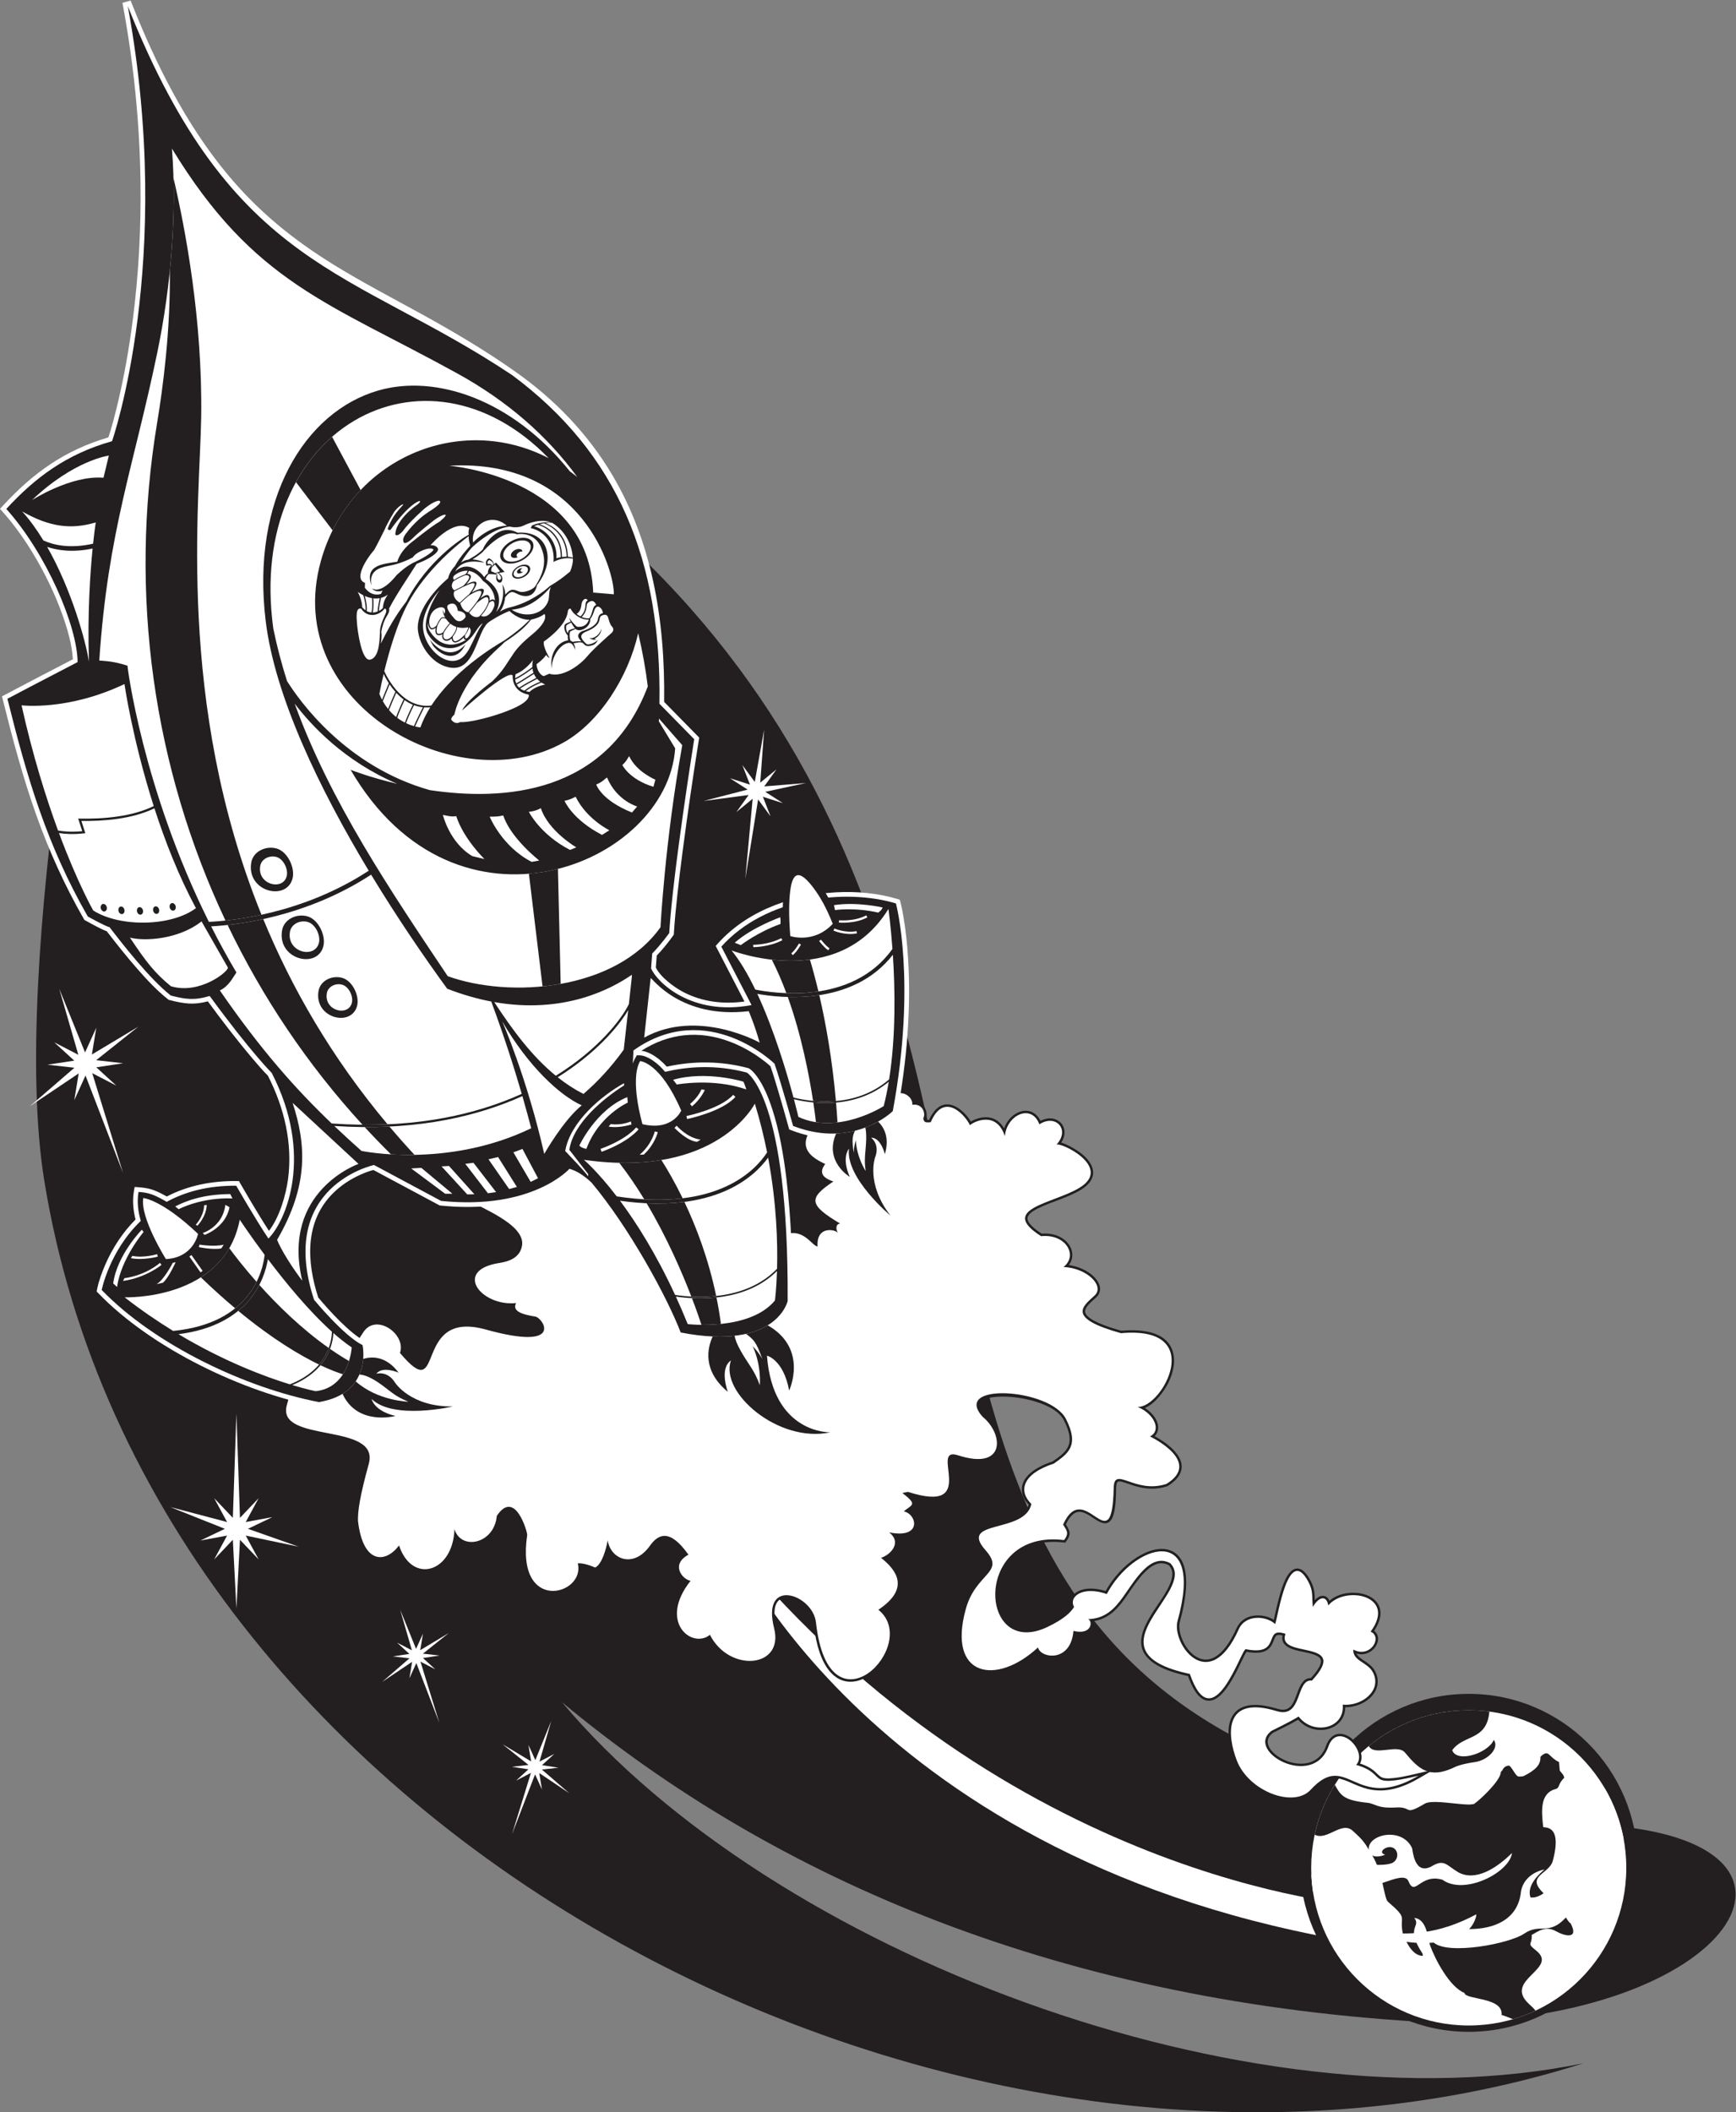 <?xml version="1.0" encoding="UTF-8" standalone="no"?>
<svg
   xmlns:dc="http://purl.org/dc/elements/1.1/"
   xmlns:cc="http://creativecommons.org/ns#"
   xmlns:rdf="http://www.w3.org/1999/02/22-rdf-syntax-ns#"
   xmlns:svg="http://www.w3.org/2000/svg"
   xmlns="http://www.w3.org/2000/svg"
   viewBox="0 0 749.053 910.973"
   height="910.973"
   width="749.053"
   xml:space="preserve"
   id="svg2"
   version="1.1"><rect x="0" y="0" width="749.053" height="910.973" fill="#808080" stroke="none"/><defs
     id="defs6" /><g
     transform="matrix(1.333,0,0,-1.333,0,910.973)"
     id="g10"><g
       transform="scale(0.1)"
       id="g12"><path
         id="path14"
         style="fill:#231f20;fill-opacity:1;fill-rule:evenodd;stroke:none"
         d="M 4651.78,289.844 C 3442.45,350.891 2508.19,753.313 1818.97,1326.91 2502.18,514.258 4038.19,-63.992 5124.91,158.449 3111.85,-479.922 489.801,878.586 143.254,3014.48 30.566,3708.99 307.852,5150.08 414.418,5525.36 463.359,5673.54 524.82,5810.14 598.402,5932.04 4559,4381.37 1677.5,1150.27 5183.14,929.766 5979.34,879.699 5611.11,295.305 4651.78,289.844 v 0" /><path
         id="path16"
         style="fill:#ffffff;fill-opacity:1;fill-rule:evenodd;stroke:none"
         d="m 4392.77,670.254 c 0,0 -1130,80.012 -2020,1160.016 0,0 480,-1065.016 2110,-1295.016 0,0 -55,45 -90,135 v 0" /><path
         id="path18"
         style="fill:#231f20;fill-opacity:1;fill-rule:evenodd;stroke:none"
         d="m 4754.2,1353.76 c 301.93,0 546.72,-244.78 546.72,-546.717 0,-301.934 -244.79,-546.719 -546.72,-546.719 -301.93,0 -546.72,244.785 -546.72,546.719 0,301.937 244.79,546.717 546.72,546.717 v 0" /><path
         id="path20"
         style="fill:#ffffff;fill-opacity:1;fill-rule:evenodd;stroke:none"
         d="m 4754.2,1300.79 c 281.66,0 510,-228.34 510,-509.997 0,-281.672 -228.34,-510 -510,-510 -281.66,0 -510,228.328 -510,510 0,281.657 228.34,509.997 510,509.997 v 0" /><path
         id="path22"
         style="fill:#231f20;fill-opacity:1;fill-rule:evenodd;stroke:none"
         d="m 4320.68,1059.48 c 18.5,-31.54 24.43,-49.66 105.17,-58.07 27.17,-2.836 30.46,-18.969 93.29,-15.219 54.22,3.243 23.11,-28.711 93.36,12.61 29.3,17.239 155.9,-15.41 162.93,2.389 4.63,0.6 79.84,68.06 82.28,97.5 0.3,3.6 2.76,5.24 5.22,7.5 4.57,12.07 16.48,16.42 23.05,15 12.33,-11.13 20.36,-35 30.66,-35 5.43,0 10.86,0 16.5,2.07 37.86,19.56 54.24,36.1 53.07,61.54 3.52,4.08 7.87,7.64 13.76,10.49 14.25,6.4 17.78,-13.53 46.53,-27.22 l 2.28,-26.88 c 2.96,-6.46 14.21,-14.12 14.38,-24.34 -21.01,-19.18 -13.16,-32.26 -28.37,-36.3 -50.9,-13.51 -45.14,-72.706 -39.58,-122.288 0.54,-4.754 63.91,12.851 31.07,-109.785 -11.61,-43.387 -88.61,-47.715 -31.07,-103.426 27.29,-41.352 60.92,-21.789 69.79,-71.36 1.09,-6.054 14.36,-26.308 18.93,-27.285 27.73,-52.383 -17.91,-42.109 -46.86,-25.859 -35.45,19.902 -59.96,-1.836 -79.14,-11.856 2.66,-33.652 -18.49,-24.433 14.36,-50.429 74.72,-59.129 -106.86,-93.992 -24.15,-171.856 9.24,-8.691 16.76,-15.136 22.29,-22.597 -23.45,-10.996 -47.86,-20.254 -73.09,-27.625 l -1.48,0.652 c -4.36,1.894 -31.58,12.48 -35.43,13.144 6.18,58.458 -118.03,48.243 -120,71.211 -48.21,18.711 -95.62,109.434 -111.65,154.571 -7.09,19.98 -9.16,84.66 -50.85,87.929 23.18,-29.277 -30.26,-28.359 25.43,-113.359 2.06,-3.144 2.39,-5.625 2.07,-9.141 -32.87,0 -52.61,41.77 -64.57,71.504 l -1.07,5.996 c -9.65,53.997 18.71,40.645 -47.08,97.5 -13.16,11.379 -15.73,90.696 -49.78,148.145 -25.49,43 -28.29,48.879 -64.37,81.426 -36.11,32.597 -82.51,-33.34 -123.02,-12.703 12.44,58.093 34.76,112.511 65.14,161.421 v 0" /><path
         id="path24"
         style="fill:#231f20;fill-opacity:1;fill-rule:evenodd;stroke:none"
         d="m 4430.49,1184.89 c 20.07,-34.56 92.67,8.74 117.67,-21.49 45.12,-54.57 79.14,-83.35 154.04,-49.73 11.13,5 22.1,11.94 72.32,19.44 43.48,6.49 79.5,46.17 60.82,71.66 -19.14,-43.52 -118.84,-75.6 -134.71,-33.55 37.12,52.12 112.01,29.5 120.39,125.22 -21.88,2.85 -44.17,4.35 -66.82,4.35 -122.91,0 -235.65,-43.49 -323.71,-115.9 v 0" /><path
         id="path26"
         style="fill:#ffffff;fill-opacity:1;fill-rule:evenodd;stroke:none"
         d="m 4278.56,787.754 c 29.06,28.918 89.19,19.863 144.43,14.98 29.46,-2.605 57.55,-4.023 78.78,2.129 24.48,7.09 27.91,38.664 8.96,50.11 -19.87,12 -54.2,-14.133 -27.5,-21.262 -0.48,-2.129 -52.71,-20.598 -52.71,19.621 0,46.004 106.61,70.711 139.89,2.168 2.73,-5.605 6.2,-88.918 62.18,-60.527 42.42,25.703 47.64,5.457 87.23,-18.164 56.31,-31.504 124.93,13.32 174.45,62.129 -8.35,-63.829 -154.93,-138.059 -225.32,-86.465 -73.29,21.015 -88.15,-57.512 -110.07,-4.571 -17.5,42.235 -139.83,-53.195 -154.79,0.633 -70.02,34.348 -86.51,-31.738 -153.86,-36.336 -2.85,18.438 -4.69,37.196 -5.51,56.231 10.79,1.812 22.13,7.656 33.84,19.324 v 0" /><path
         id="path28"
         style="fill:#ffffff;fill-opacity:1;fill-rule:evenodd;stroke:none"
         d="m 5255.86,883.059 c -9.32,-23.735 -17.84,-55.762 -17.84,-107.446 0,-94.761 -31.64,-72.136 -91.16,-97.468 -29.13,-12.391 -68.23,-33.348 -73.84,-43.172 l -5.22,-5.649 c -54.41,-58.883 -83.5,-16.453 -133.49,-51.004 -48.16,-33.269 -246.27,-70.273 -293.36,-29.355 -85.14,-6.406 -151.82,12.473 -177.07,36.223 87.45,-13.75 190.55,-11.301 314.78,55.222 0.94,-4.211 -5.03,-29.246 -23.14,-47.722 81.99,0 157.18,31.082 167.5,118.777 4.62,39.238 37.68,66.406 76.25,74.16 -15.27,-13.406 -58.45,-50.281 -45.39,-90.215 28.55,-5.906 77.7,31.192 76.64,72.492 -0.88,33.907 29.34,35.797 49.98,40.586 90.67,21.043 118.68,138.731 112.9,241.622 30,-50.704 51.48,-107.044 62.46,-167.051 v 0" /><path
         id="path30"
         style="fill:#231f20;fill-opacity:1;fill-rule:evenodd;stroke:none"
         d="m 2806.07,3322.54 c 11.27,6.96 28.14,8.49 39.72,7.01 19.84,-2.52 35.64,-13.06 44.01,-30.25 15.6,7.78 33.2,8.63 49.03,-0.89 10.53,-6.33 19.9,-17.8 21.89,-30.34 13.6,-0.41 25.76,-6.59 33.07,-19.17 5.68,-9.77 7.83,-23.53 3.07,-34.19 0.46,-1.51 1,-3.06 1.41,-3.52 0.78,-0.87 5.44,-0.71 9.11,-0.44 11.49,25.17 30.73,51.73 61.38,50.2 28.23,-1.42 59.08,-29.86 73.69,-55.52 14.53,8.89 34.44,14.25 49.96,13.93 27.05,-0.54 45.66,-15.1 57.73,-35.93 4.92,13.93 13,26.68 23.88,36.88 14.49,13.58 34.66,22.74 54.8,19.28 18.56,-3.17 31.38,-15.88 39.25,-31.86 53.53,27.54 99.29,-21.33 66.92,-70.46 21.65,-5.98 51.18,-24.73 60.22,-31.45 50.17,-37.36 63.61,-84.9 2.75,-121.74 -20.27,-12.26 -43.35,-21.56 -65.41,-30.1 -23.96,-9.27 -49.37,-17.96 -72.34,-29.4 -10.82,-5.39 -31.17,-16.37 -33.89,-29.47 -3.98,-19.08 30.69,-42.79 45.67,-52.41 24.71,2 50.58,-2.88 70.83,-17.77 16.57,-12.16 28.52,-30.86 28.24,-51.9 -0.15,-12.02 -4.3,-22.82 -11.18,-31.92 24.76,-3.71 49.4,-12.91 69.27,-27.69 16.92,-12.58 35.49,-33.92 31.01,-56.73 -1.53,-7.76 -5.61,-14.39 -11.38,-19.73 -3.13,-2.89 -6.29,-5.73 -9.44,-8.59 -8.85,-8.05 -26.11,-23.14 -27,-35.87 -2.15,-30.72 94.29,-57.51 117.09,-63.82 56.99,4.95 141.22,1.33 165.09,-62.34 12.91,-34.45 2.92,-74.82 -12.86,-106.59 -13.19,-26.55 -42.77,-67.51 -75.66,-80.99 12.26,-7.87 23.28,-17.84 31.32,-29.74 9.49,-14.02 15.52,-32.39 8.79,-48.84 -2.03,-4.97 -5.02,-9.2 -8.72,-12.74 18.78,-10.58 35.68,-21.01 52.6,-36.24 48.44,-43.6 48.34,-88.98 -10.19,-124.99 l -0.78,-0.49 -0.89,-0.29 c -36.74,-12.04 -70.83,-9.54 -107.22,1.65 -11.78,3.62 -23.34,8.23 -35.11,11.65 -4.02,1.17 -13.09,3.69 -17.08,1.52 -5.47,-2.97 -5.91,-18.29 -5.97,-23.36 -0.31,-24.94 -1.1,-55.95 -7.47,-80.19 -3.24,-12.34 -9.26,-27.25 -23.09,-30.53 -17.58,-4.16 -41.04,15.59 -55.45,24.41 -9.28,5.66 -20.67,11.69 -31.75,12.05 -21.92,0.69 -36.28,-22.71 -44.83,-40.62 12.59,-21.01 18.87,-31.16 0.62,-55.47 l -2.74,-3.67 -4.56,0.56 c -83.34,10.21 -163.64,-16.45 -199.16,-97.49 -22.43,-51.17 -22.53,-128.75 24.55,-166.86 34.98,-28.31 80.93,-19.63 118.51,-1.67 26.53,12.69 62.64,32.5 80.23,58.06 -2.67,6.59 -3.61,13.71 -2.22,20.82 3.69,18.98 21.45,30.19 38.89,34.82 23.9,6.35 50.93,2.61 74.56,-4.74 23.66,42.65 59.31,82.32 100.27,108.49 31.67,20.25 77.32,38.37 114.04,20.97 72.96,-34.55 42.14,-170.63 26.19,-228.16 -6.63,-23.9 4.4,-55.69 16.7,-76.11 11.98,-19.89 30.96,-39.76 54.3,-45.32 54.54,-12.99 94.42,60.04 112.13,99.59 7.78,17.35 21.16,29.95 38.95,36.61 24.84,9.32 58.99,5.94 81.91,-9.4 1.78,7.34 3.24,15.44 4.61,21.53 4.19,18.76 8.54,37.49 13.76,56 6.84,24.29 24,84.66 54.23,88.58 21.33,2.76 37.08,-22.24 45.62,-38.11 14.43,-26.79 13.39,-42.02 14.35,-64.11 8.54,9.18 19.43,16.23 31.1,13.3 8.04,-2.03 13.17,-8.12 16.4,-15.28 16.32,14.16 37.87,22.14 59.09,24.93 33.31,4.37 77.17,-3.49 96.9,-33.66 18.79,-28.72 6.09,-62.54 -11.36,-88.67 33.58,-25.37 -4.34,-88.92 -57.53,-73.23 0.51,-1.12 1.1,-2.24 1.8,-3.34 5.73,-9.03 18.14,-16.34 26.92,-22.24 13.16,-8.85 25.08,-18.13 32.35,-32.67 8.37,-16.75 10.68,-34.91 4.73,-52.84 -13.24,-39.95 -60.66,-63.33 -101.72,-62.8 -0.19,-20.2 -7.42,-38.97 -22.9,-53.03 -17.95,-16.31 -43.25,-22.63 -67.03,-20.04 -24.52,2.67 -46.7,14.38 -62.85,32.69 -26.11,-15.9 -54.1,-28.46 -81.26,-42.38 -9.06,-6.81 -16.6,-15.94 -17.02,-27.75 -1.96,-55.71 150.32,-122.52 188.71,-14.48 6.62,18.64 18.97,36.08 39.99,38.73 22.35,2.83 44.15,-12.55 57.36,-29.27 14.63,-18.5 23.84,-45.19 12.88,-66.63 15.02,-4.97 29.72,-11.58 42.26,-21.17 8.15,-6.24 14.52,-14.14 22.24,-20.04 8.86,-6.76 19.77,-7.18 30.52,-6.76 29.07,1.14 64.08,9.66 92.34,16.31 l 51.37,12.08 -45.55,-26.63 c -52,-30.39 -108.52,-50.86 -168.87,-35.97 -18.99,4.68 -36.12,12.23 -53.93,20.02 -13.77,6.03 -28.79,12.58 -43.84,14.26 -33.14,3.71 -59.9,-19.71 -80.86,-42.47 -3.78,-4.1 -8,-7.77 -12.57,-10.97 -26.41,-18.5 -61.38,-19.22 -91.84,-12.58 -35.33,7.72 -69.81,26.1 -96.85,49.97 -21.82,19.29 -39.98,43.16 -50.59,70.42 -5.96,15.32 -10.87,31.23 -14.36,47.29 -7.28,33.44 -10.25,76.9 11.14,106.03 31.77,43.24 98.2,30.74 141.72,17.46 12.68,-3.87 26.56,-5.29 37.77,3.09 29.32,21.93 26.55,96.9 70.73,96.23 12.27,13.41 39.91,45.58 30.67,62.15 -7.5,13.48 -40.62,19.34 -54.52,22.32 -20.33,4.35 -54.28,10.21 -65.24,30.05 -4.09,7.41 -4.53,15.41 -2.9,23.26 -7.09,1.9 -15.79,3.09 -20.44,-1.21 -3.48,-3.23 -5.87,-9.79 -7.56,-14.14 -3.09,-7.98 -6.1,-15.52 -11.53,-22.29 -17.98,-22.46 -51.38,-19.98 -77.09,-15.16 -4.28,-6.17 -12.09,-23.11 -14.3,-27.68 -9.16,-18.94 -18.31,-37.83 -28.63,-56.17 -14.74,-26.17 -43.47,-73.5 -77.53,-74.49 -36.47,-1.06 -58.13,50.08 -68.72,79.86 -53.27,11.66 -141.79,36.53 -150.92,99.64 -6.07,41.94 25,88.94 47.09,122.38 18.1,27.38 59.93,82.97 52.22,117.28 -1.68,7.49 -5.43,13.81 -10.66,19.32 -9.57,5.03 -19.68,7.4 -30.52,5.86 -44.66,-6.35 -87.44,-80.49 -112.41,-115.04 -27.51,-38.05 -56.97,-66.19 -103.08,-72.05 5.27,-18.98 -9.36,-48.22 -55.67,-40.78 -5.22,-36.41 -24.04,-70.48 -63.55,-77.34 -19.63,-3.41 -48.79,2.33 -60.91,20.18 -30.72,-26.92 -67.5,-50.47 -106.61,-61.77 -32.47,-9.4 -69.37,-10.76 -98.96,7.89 -62.23,39.22 -49.35,134.38 -32.84,193.88 10.01,36.07 26.35,64.09 50.64,92.16 10,11.55 31.72,32.3 34.72,47.26 3.15,15.65 -10.52,32.54 -20.09,43.31 -12.37,13.91 -29.66,36.32 -21.16,56.14 18.74,43.66 148.12,29.79 166.91,96.12 -12.14,12.76 -21.22,28.61 -22.06,46.56 -2.37,50.97 59.45,80.2 99.86,93.57 16.36,11.52 36.94,25.23 47.17,42.57 16.91,28.66 2.22,64.76 -11.56,91.49 -19.93,38.7 -83.91,59.44 -123.47,67.62 -32.15,6.66 -68.9,10.08 -101.62,6.43 -13.41,-1.49 -45.22,-6.78 -50.63,-21.97 -4.42,-12.41 11.37,-29.04 19.23,-36.5 17.66,-16.75 32.66,-38.6 40.64,-61.67 6.76,-19.56 9.28,-43.06 -1.66,-61.66 -24.24,-41.21 -91.12,-25.8 -127.14,-14.13 -4.3,1.39 -15.79,4.74 -19.77,0.89 -7.08,-6.87 -0.35,-46.76 0.5,-56.6 1.57,-18.2 1.88,-39.55 -8.23,-55.54 -24.53,-38.8 -94.64,-19.69 -130.73,-8.29 10.88,-9.23 22.04,-21.15 19.84,-31.92 -1.52,-7.4 -10.27,-14.4 -18.53,-20.35 16.81,-9.92 28.48,-29.6 24.51,-49.11 -2.87,-14.08 -13.28,-23.44 -26.41,-28.21 -12.38,-4.49 -26.91,-5.03 -40.92,-3.78 5.07,-8.48 7.49,-18.19 5.53,-28.9 -3.33,-18.27 -19.66,-35.56 -37.22,-44.65 20.76,-18.12 40.89,-41.17 45.75,-68.13 7.57,-42.05 -24.93,-75.49 -56.77,-98.42 14.71,-14.08 24.85,-31.51 29.38,-51.84 7.98,-35.79 -2.75,-74.12 -21.23,-104.97 -23.14,-38.63 -66.42,-77.05 -114.2,-75.28 -31.86,1.18 -56.23,20.21 -73.46,45.87 -26.9,40.1 -38.02,97.36 -43.11,144.52 -0.7,6.51 -2.29,12.89 -4.63,19 -3.05,8.01 -7.35,15.53 -12.49,22.38 -11.23,14.96 -27.25,27.66 -44.62,34.71 -13.28,5.39 -30.23,8.44 -43.63,1.78 -30.31,-15.08 -20.96,-68.18 -14.57,-93.48 8.19,-32.41 5.56,-67.18 -19.91,-91.31 -27.02,-25.61 -68.39,-28.5 -102.77,-19.01 -40.97,11.31 -74.59,39.29 -95.56,75.76 -8.41,-5.03 -17.81,-8.07 -27.75,-8.86 -35.71,-2.86 -66.85,22.6 -78.45,55.17 -16.77,47.08 5.22,97.63 33.37,136.05 -9.06,4.48 -17.18,11.72 -22.75,19.51 -19.88,27.73 -7.92,54.31 17.35,71.25 -16.64,22.54 -46.9,57.88 -75.22,49.18 -13.11,-4.03 -23.85,-16.35 -31.56,-27.14 -24.49,-34.26 -65.34,-60.56 -107.52,-40.44 -14.98,7.15 -26.57,19 -34.15,33.18 -7.22,-26.27 -19.44,-56.14 -38.45,-65.78 l -3.39,-1.72 -3.47,1.59 c -10.66,4.84 -29.35,11.42 -43.59,12.8 1.57,-13.4 -0.59,-26.81 -6.54,-39.23 -19.54,-40.72 -72.86,-60.42 -114.62,-44.01 -26.02,10.22 -43.18,31.93 -52.9,57.56 -14.67,38.67 -12.94,85.91 -6.96,126.18 -0.79,11.29 -12.28,39.01 -17.3,48.82 -19.04,37.23 -39.52,47.56 -65.51,9.51 -3.3,-30.43 -17.8,-58.4 -43.81,-75.45 -21.31,-13.97 -49.22,-19.04 -73.08,-8.56 -9.02,3.97 -16.52,9.75 -22.46,16.89 -4.19,-26.58 -13.69,-52.55 -30.51,-73.56 -17.23,-21.52 -41.92,-36.86 -70.09,-36.98 -42.71,-0.17 -71.46,32.74 -86.83,69.25 -16.98,-18.19 -40.48,-32.48 -65.74,-30.07 -55.12,5.28 -69.23,80.58 -72.42,124.09 -1.57,21.35 1.78,44.53 5.6,65.48 7.45,40.77 18.5,81.88 29.57,121.79 3.6,12.99 4.31,26.56 -2.46,38.66 -18.27,32.67 -89.56,44.27 -123.18,50.87 -39.1,7.67 -116.273,18.71 -136.656,57.55 -7.168,13.65 -6.976,28.57 -2.929,43.15 6.832,24.62 13.664,49.25 20.496,73.88 l 2.117,7.63 7.633,-2.12 c 18.414,-5.11 50.059,-11.65 63.969,6.43 8.44,10.98 9.34,28.76 9.17,42.07 -0.19,14.77 -5.05,49.12 1.61,61.21 l 2.56,4.66 5.28,-0.6 c 21.22,-2.44 40.67,-6.88 60.65,-14.33 5.29,-1.98 18.66,-7.98 24.16,-7.23 5.64,0.76 12.13,9.09 15.32,13.18 12.62,16.26 24.23,35.55 35.36,52.93 45.16,70.49 152.6,-0.94 134.32,-69.08 12.31,-14.55 46.87,-54.1 62.66,-48.03 8.66,3.33 15.92,21.54 19.19,29.43 8.11,19.5 15.17,38.66 26.63,56.62 37.98,59.54 99.66,61.01 162.38,43.61 41.24,-11.44 100.89,-26.52 144.06,-23.63 10.29,0.69 32.5,3.38 34.89,16.61 1.05,5.82 -1.63,12.48 -4.57,17.38 -2.72,4.55 -11.13,14.92 -16.67,15.87 -7.27,1.24 -14.52,2.52 -21.72,4.1 -16.38,3.59 -42.78,10.48 -49.35,28.04 -1.36,3.61 -1.74,7.25 -1.38,10.84 -30.84,-0.84 -62.59,7.02 -88.61,23.45 -21.37,13.5 -44,37.05 -41.61,64.4 3.42,39.12 53.58,53.35 85.35,58.31 30.14,4.7 61.12,15.16 67.19,49.4 11.06,62.55 -135.53,115.75 -175.97,143.64 l -3.17,2.19 -0.24,3.84 c -1.24,19.7 1.2,40.96 16.48,55.09 16.39,15.16 43.16,17.4 64.41,18.38 29.98,1.4 59.36,0.68 89.34,4.02 87.95,9.8 148.69,50.28 196.07,125.28 2.55,4.04 5.64,7.64 9.26,10.75 28.05,24.12 83.92,12.07 116.38,4.71 56.61,-12.83 111.72,-30.43 168.89,-41.72 41.82,-8.26 86.04,-13.79 128.66,-9.95 24.62,2.22 48.37,-2.25 68.17,-17.69 35.53,-27.7 48.71,-83.87 58.53,-125.69 8.57,-36.47 20.54,-104.6 53.38,-126.93 19.83,-13.48 44.62,-9.93 66.13,-2.9 27.9,9.11 52.39,5.06 75.86,-12.2 7.77,-5.71 14.48,-12.2 21.61,-18.61 0.7,-0.64 1.7,-1.54 2.85,-2.52 1.62,21.1 10.88,40.26 34.08,46.04 7.14,1.77 17.6,1.94 27.05,-0.23 -0.2,5.6 0.99,10.95 4.05,15.07 -17.38,10.57 -35.62,22.43 -50.08,35.55 -11.04,10.02 -22.19,23.09 -22.02,38.87 0.25,23.3 27.78,45.03 49.04,59.69 -24.63,11.78 -36,29.58 -21.18,55.21 -21.7,10.72 -44.97,25.66 -54.71,47.75 -22.49,51.02 41.37,107.19 75.97,134.98 4.84,6.41 9.69,12.82 14.53,19.23 -5.07,10.11 -6.71,21.31 -4.25,32.63 5.01,23.17 25.52,40.88 48.05,46.32 26.28,6.35 50.04,-3.91 67.01,-23.23 v 0" /><path
         id="path32"
         style="fill:#ffffff;fill-opacity:1;fill-rule:evenodd;stroke:none"
         d="m 2804.96,3311.25 c 11.58,14.8 67.68,20.9 80.85,-23.52 37.39,26.04 70.75,-6.31 67.08,-28.03 34.34,4.98 44.65,-29.69 35.49,-44.1 2.95,-10.29 3.5,-14.9 24.37,-12.29 43.9,103.11 114.59,18.57 126.78,-9.7 16.04,13.71 86.82,45.78 113.18,-35.76 5.61,69.18 86.7,106.72 111.61,38.53 53.67,35.1 101.31,-18.04 54.44,-66.67 7.33,13.77 187.22,-70.98 75.1,-138.85 -85.04,-51.47 -264.16,-67.36 -123.84,-156.31 80.54,8.25 120.23,-62.74 72.54,-99.67 77.57,-3.75 133.48,-61.89 100.84,-92.11 -37.97,-35.14 -93.46,-72.52 85.29,-122.11 280.54,25.31 132.56,-243.37 53.7,-238.36 56.76,-24.16 76.85,-77.89 40.03,-95.58 2.26,-1.55 170.67,-81.51 53.23,-153.76 -104.4,-34.22 -170.66,63.5 -170.81,-15.96 -5.63,-242.67 -93.42,38.74 -163.64,-115.45 11.32,-19.05 20.68,-27.04 3.25,-50.26 -297.55,36.46 -278.27,-388.4 -53.66,-281.02 52.8,25.24 75.21,47.07 85.85,64.57 -18.21,33.77 27.83,69.06 106.03,41.94 84.67,161.16 318.64,235.99 229.03,-86.99 -20.2,-72.8 101.08,-243.53 198,-27.19 22.66,50.56 92.14,42.69 117.84,16.81 9.52,25.02 42.41,257.88 107.04,137.88 17.95,-33.33 10.69,-47.24 15.17,-82.31 18.58,32.69 43.8,39.78 49.91,4.81 53.49,65.67 223.45,32.7 136.96,-84.72 40.26,-17.75 -1.39,-87.62 -56.13,-58.03 -1.82,-37.78 46.89,-40.26 63.99,-74.51 29.88,-59.76 -38.91,-109.84 -98.16,-103.71 7.14,-78.18 -95.64,-100.25 -142.81,-38.37 -26.62,-16.97 -86.8,-45.76 -87.18,-46.04 -89.08,-65.53 132.84,-190.11 183.36,-51.62 29.9,86.47 130.65,-14.49 90.13,-58.91 106.31,-30.31 24.44,-76.7 201.82,-34.98 -207.82,-121.478 -228.53,85.55 -349.33,-45.64 -55.2,-59.928 -200.08,-4.69 -238.64,94.35 -31.37,80.59 -45.26,213.43 128.81,160.33 85,-25.92 60.43,104.9 114.08,98.75 127.58,137.48 -116.33,68.34 -85.51,151.17 -75.11,26.1 -9.03,-73.47 -128.43,-49.58 -14.28,2.86 -106.14,-296.91 -181.12,-80.14 -345.48,73.89 27.5,266.37 -63.44,358.23 -64.66,35.38 -115.36,-57.27 -154.18,-110.95 -26.65,-36.87 -57.4,-68.77 -112.06,-69.86 15.68,-4.43 14.49,-52.94 -47.16,-38.16 -8.81,-104.55 -107.66,-88.3 -114.71,-53.38 -134.58,-124.9 -294.96,-96.38 -233.64,124.65 32.8,118.19 129.69,115.76 63.55,190.11 -89.37,100.52 128.5,51.95 148.57,149.43 -41.76,40.38 -31.5,96.52 72.68,130.54 45.31,32.06 84.16,57.12 39.05,144.84 -51.36,99.52 -371.76,118.53 -268.99,6.21 67.94,-55.92 74.74,-174.41 -80.27,-124.17 -97.64,31.64 74.55,-194.13 -161.79,-118.42 -6.05,-1.18 -12.11,-2.37 -18.17,-3.56 49.63,-38.63 32.46,-36.39 4.43,-59.41 43.57,-9.1 59.9,-89.83 -47.18,-67.99 44.52,-35.43 -0.57,-75.47 -26.48,-82.16 51.92,-41.53 93.86,-99.68 -8.57,-168.3 140.34,-111.65 -159.82,-420.91 -201.87,-41.56 -9.62,91.86 -177.91,149.49 -135.5,-18.4 32.52,-128.73 -145.25,-144.22 -207.82,-21.04 -57.54,-46.86 -168.65,41.08 -62.69,174.62 -27.48,5.39 -65.01,53.05 -6.84,84.59 -60.99,86.31 -98.15,66.08 -124.67,28.98 -53.8,-75.28 -127.8,-43.41 -136.66,17.73 -4.84,-27.1 -17.87,-76.79 -40.59,-88.31 -15.08,6.87 -40.89,15.23 -56.4,13.56 26.33,-102.63 -201.97,-165.1 -163.58,91.92 1.12,7.52 -38.92,151.35 -98.41,61.71 -8.37,-91.37 -115.77,-112.99 -137.06,-43.04 -4.78,-141.14 -137.61,-178.98 -179.38,-52.63 -42.63,-57.18 -116.25,-62.95 -132.92,79.1 -0.89,30.2 5.25,77.66 34.91,184.57 37.92,136.66 -300.004,64.89 -265.222,190.23 6.832,24.62 13.664,49.25 20.492,73.88 120.5,-33.44 70.35,89.08 83.8,113.53 104.16,-11.93 72.52,-61.97 143.07,48.15 41.09,64.13 140.02,-6.09 118.81,-66.6 150.3,-178.79 35.77,142.88 277.58,75.79 257.7,-71.5 185.54,37.49 161.16,41.66 -31.96,5.46 -78.54,14.2 -62.85,43.8 -113.69,-11.41 -205.03,106.27 -54.58,129.72 30.7,4.78 66.75,16.18 73.77,55.84 12.34,69.78 -139.23,123.92 -179.28,151.55 -9.02,143.95 219.26,-32.8 365.1,198.04 44.06,69.74 251.02,-54.86 417.2,-39.87 172.86,15.6 69.34,-331.23 247.95,-272.85 61.59,20.12 86.4,-36.46 105.75,-39.41 -4.6,67.99 57.6,55.94 65.9,43.92 -6.71,11.51 -8.37,28.68 7.1,30.37 -102.17,60.91 -102.86,82.04 -21.91,136.11 -44.56,14.89 -42.02,35.61 -26.41,56.64 -57.42,26.43 -113.86,70.48 15.37,173.93 6.08,8.06 12.17,16.12 18.25,24.16 -31.6,49.89 52.87,110.16 100.25,45.07 v 0" /><path
         id="path34"
         style="fill:#ffffff;fill-opacity:1;fill-rule:evenodd;stroke:none"
         d="m 2149.75,4563.13 113.52,-115.56 -1.22,-7.54 c -19.08,-119.14 -36.53,-238.98 -52.21,-358.61 -6.32,-48.21 -12.3,-96.48 -17.57,-144.82 -4.43,-40.63 -8.5,-81.51 -10.97,-122.3 l -0.26,-4.32 -2.51,-3.53 c -15.58,-21.9 -33.92,-44.48 -52.71,-64.02 l -2.97,-38.8 c 15.48,-31.61 59.38,-63.77 88.59,-79.09 61.54,-32.27 130.38,-40.13 198.29,-30.79 l -93.07,179.88 6.97,7.78 c 25.89,28.88 55.7,53.9 88.19,75.04 30.47,19.83 63.14,36.16 97.03,49.26 119.74,46.31 271.97,57.11 395.6,19.8 l 8.03,-2.43 2.2,-8.1 c 4.1,-15.18 7.06,-31.75 9.71,-47.21 7.54,-44.18 12.18,-89.18 14.97,-133.89 10.34,-165.22 -4.48,-334.99 -34.63,-497.46 l -0.85,-4.63 -3.33,-3.32 c -23.13,-23.07 -62.49,-44.55 -92.37,-56.06 -80.99,-31.19 -166.11,-26.34 -246.48,4.68 l -7.09,2.75 -2.03,7.33 c -10.71,38.7 -21.8,77.37 -33.23,115.87 -8.06,27.1 -16.23,54.47 -25.43,81.22 -10.38,9.72 -22.95,19.21 -34.26,27.26 -30.01,21.39 -63.06,39.45 -97.57,52.42 -100.35,37.72 -197.55,26.86 -286.22,-29.56 20.34,-1.86 43.24,-15.91 58.51,-28.45 8.55,-7.02 16.5,-14.75 23.93,-22.94 86.72,19.18 176.92,18.42 262.95,-4.55 l 1.85,-0.49 1.66,-0.94 c 9.3,-5.22 19.95,-18.23 26.02,-26.61 21.5,-29.72 37.01,-68.3 48.37,-102.9 23.68,-72.08 37.09,-150.8 46.25,-225.94 15.96,-130.97 19.99,-265.27 19.3,-397.11 l -0.01,-1.64 -0.35,-1.59 c -2.09,-9.31 -7.47,-20.5 -12.19,-28.63 -12.53,-21.62 -30.36,-39.79 -50.88,-53.92 -83.29,-57.35 -206.89,-48.85 -300.77,-30.61 l -8.23,1.6 -3,7.82 c -18.42,47.98 -40.3,95.51 -63.19,141.5 -29.1,58.44 -60.96,115.91 -95.84,171.1 -37.01,58.56 -78.88,117.26 -126.61,167.59 -15.49,16.33 -34.7,29.97 -56.01,37.64 -24.95,-24.16 -65.95,-47.15 -94.8,-60.02 -101.21,-45.14 -217.7,-52.93 -326.72,-41.64 l -2.96,0.31 -214.6,114.78 c -13.48,-3.47 -28.23,-9.24 -40.37,-14.59 -33.24,-14.66 -64.47,-34.99 -90.23,-60.69 -92.391,-92.16 -85.423,-221.4 -47.88,-337.33 34.25,-41.25 104.72,-118.25 150.16,-140.53 l 6.54,-3.22 1.57,-7.11 c 5.93,-27.02 2.98,-63.23 -5.2,-89.18 -21.68,-68.71 -80.35,-102.11 -148.5,-113.24 l -2.65,-0.43 -2.63,0.51 c -242.196,46.35 -538.555,188.57 -711.032,366.98 l -5.476,5.68 1.511,7.73 c 4.95,25.31 15.832,54.69 25.985,78.16 23.519,54.35 56.515,105.02 98.406,147.03 -7.762,30.03 -10.547,60.9 -5.297,91.72 l 2.309,13.58 13.738,-1.04 c 30.34,-2.3 47,-7.24 74.144,-21.04 5.508,-2.8 10.93,-5.74 16.293,-8.82 69.61,36.18 146.575,50.64 224.856,49.96 l 8.672,-0.07 4.308,-7.53 c 20.172,-35.18 40.922,-70.19 62.094,-104.77 10.008,-16.35 20.156,-32.73 30.672,-48.82 34.367,44.41 54.832,116.05 61.703,166.98 15.645,115.99 -12.262,231.85 -65.113,335.11 -17.031,16.96 -33.695,36.65 -49.16,54.84 -50.762,59.68 -98.809,122.46 -145.215,185.64 -45.903,-12.08 -75.84,-7.98 -123.559,4.13 l -3.101,0.78 -2.512,1.97 c -35.504,27.84 -68.859,63.79 -98.586,97.68 -34.629,39.48 -67.332,80.64 -99.371,122.25 -11.063,3.79 -24.113,10.72 -33.633,15.62 -11.875,6.12 -23.672,12.5 -35.316,19.06 l -3.645,2.04 -2.066,3.63 C 209.188,3969.4 158.648,4081.12 116.953,4198.29 73.715,4319.79 40.438,4444.51 9.297,4569.56 l -2.859,11.49 10.473,5.53 c 72.793,38.46 145.77,76.64 218.914,114.43 -2.418,47.95 -19.176,103.52 -35.031,147.32 -24.078,66.5 -55.938,132.01 -92.41,192.57 -28.895,47.98 -61.828,94.71 -99.223,136.46 L 0,5187.58 l 9.297,10.11 c 98.125,106.65 201.371,180.23 341.609,221.23 10.379,31 18.899,64.41 26.653,95.79 23.398,94.76 40.461,191.78 52.796,288.57 18.692,146.6 26.477,294.87 24.415,442.63 -2.645,189.59 -21.622,378.91 -55.938,565.38 l -2.48,13.47 26.339,7.58 5.063,-12.73 c 77.301,-194.43 174.684,-388.93 309.273,-550.51 100.028,-120.08 212.036,-210.77 344.563,-292.47 90.44,-55.75 184.94,-104.92 278.02,-156.07 105.71,-58.11 208.45,-118.56 307.19,-188.07 128.2,-90.25 235.6,-200.95 315.64,-336.17 62.4,-105.41 104.69,-219.86 131,-339.31 28.42,-128.96 38.08,-262.01 36.31,-393.88 v 0" /><path
         id="path36"
         style="fill:#231f20;fill-opacity:1;fill-rule:evenodd;stroke:none"
         d="M 413.707,6814.02 C 753.754,5958.7 1138.89,5966.41 1658.1,5620.12 c 341.31,-253.38 483.95,-599.63 476.44,-1063.09 l 112.59,-114.61 c 0,0 -69.07,-431.24 -80.92,-627.21 0,0 -26.39,-37.11 -55.05,-66.16 l -3.68,-48.16 c 19.06,-44.56 131.02,-155.17 325.26,-118.7 l -97.85,189.12 c 142.91,159.41 401.55,189.11 565.19,139.72 0,0 67.91,-250.9 -10.2,-671.86 0,0 -124.76,-124.38 -322.73,-47.98 0,0 -38.62,139.64 -60.14,201.47 0,0 -217.44,212.5 -456.52,42.87 l -2.19,-42.55 c 2.06,6.07 4.57,11.84 7.61,17.16 l 5.57,9.75 11.22,-0.45 c 17.36,-0.7 39.28,-14.68 52.09,-25.2 9.95,-8.17 19.32,-17.65 28.11,-28 67.43,16.02 160.93,25.24 264.46,-2.41 0,0 135.69,-76.31 132.23,-739.3 0,0 -36.3,-161.82 -346.2,-101.63 -44.79,116.69 -167.75,340.82 -288.78,485.17 -23.82,22.22 -47.76,37.95 -71.36,44.49 0,0 -118.99,-134.58 -415.58,-103.87 l -217.04,116.09 c 0,0 -315.192,-67.26 -194.04,-436.07 0,0 96.45,-117 156.97,-146.69 0,0 34.19,-155.59 -141.36,-184.25 -233.817,44.75 -529.911,183.6 -702.997,362.65 0,0 24.551,125.6 126.488,223.53 -8.972,30.74 -12.679,62.32 -7.332,93.75 28.422,-2.16 42.094,-6.06 68.438,-19.45 7.644,-3.89 15.25,-8.13 22.789,-12.65 58.336,31.9 132.094,52.95 225.078,52.15 0,0 64.535,-112.56 104.231,-170.86 57.5,57.5 147.865,269.86 10.585,535.93 0,0 -66.371,65.24 -200.73,248.82 -50.68,-15.16 -79.078,-10.46 -125.836,1.39 -67.949,53.27 -154.851,164.6 -198.246,221.08 -14.434,3.67 -58.609,28.07 -70.574,34.8 -132.555,231.72 -195.875,446.33 -260.125,704.3 0,0 119.258,63 227.261,118.74 -1.23,116.37 -100.222,349.69 -230.804,495.5 92.234,100.25 193.871,177.39 342.234,219.11 0,0 203.137,581.02 51.047,1407.46 v 0" /><path
         id="path38"
         style="fill:#ffffff;fill-opacity:1;fill-rule:evenodd;stroke:none"
         d="m 556.582,6353.26 c 16.098,-206.55 -2.344,-441.93 -47.148,-658.46 -76.821,-371.25 -160.059,-578.73 -188.051,-997.83 21.336,-2.06 45.457,-1.86 91.191,-16.7 -0.801,1.41 47.598,-395.06 263.516,-828.78 74.871,3.31 302.695,25.13 517.43,165.44 -158.92,263.8 -304.235,564.25 -333.653,809.16 -47.058,391.62 125.821,675.79 365.123,744.61 184.94,53.19 433.07,-28.55 619.47,-261.51 8.14,-5.91 16.19,-12.15 24.16,-18.6 -98.64,135.04 -227.91,246.71 -387.53,334.73 -417.11,230.01 -658.606,291.75 -924.508,727.94 z M 1107.74,3670.28 c 33.28,-9.23 57.01,-58.86 47.92,-91.61 -19.04,-68.65 -139.37,-38.77 -124.64,49.04 5.62,33.52 43.43,51.81 76.72,42.57 z m -212.373,418.5 c 35.61,-9.88 60.996,-62.99 51.274,-98.03 -20.375,-73.45 -149.125,-41.48 -133.371,52.47 6.015,35.87 46.48,55.44 82.097,45.56 z m 99.731,-219.44 c 35.612,-9.88 61.002,-62.99 51.272,-98.03 -20.37,-73.45 -149.124,-41.49 -133.366,52.48 6.016,35.86 46.476,55.43 82.094,45.55 z M 683.43,3836.91 c 25.015,-49.48 52.191,-99.39 81.761,-149.2 -12.418,-18.1 -24.961,-44.68 -53.546,-58.12 133.675,-194.14 247.308,-320.78 361.835,-430.35 243.82,-17.63 436.68,21.5 584.16,82.28 10.64,4.38 21.03,8.86 31.19,13.45 -24.06,82.76 -56.72,185.69 -98.67,298.73 -44.87,8.56 -92.46,21.94 -142.66,41.46 -75.49,103.53 -162.52,230.98 -246.23,368.95 C 989.863,3866.17 765.867,3841.3 683.43,3836.91 Z m 1115.65,-483.34 c 135.31,83.87 211.15,179.88 236.56,231.83 3.2,28.84 6.45,58.58 9.34,85.87 l 0.36,9.13 c -64.51,-44.95 -219.39,-128.47 -445.5,-88.49 58.59,-89.63 121.25,-174.71 199.24,-238.34 z m -717.09,-162.44 c 29.13,-27.64 58.34,-54.27 87.99,-80.71 0,0 276.76,-58.47 549.5,73.33 -7.52,28.95 -17.01,64.02 -28.56,103.98 -9.92,-4.48 -20.06,-8.86 -30.43,-13.13 -146.62,-60.41 -337.68,-99.59 -578.5,-83.47 z m 806.57,103.51 c 45.96,39.62 89.94,86.86 130.33,143.22 0,0 6.87,59.1 14.59,128.18 -32.32,-54.92 -106.26,-141.13 -228.29,-217.37 25.96,-20.6 53.62,-38.8 83.37,-54.03 z m 249.39,539.39 c 0,0 14.29,278.05 70.5,589.06 l -75.43,86.1 -0.2,-9.26 52.68,-87.06 c -25.52,-375.71 -707.84,-657.72 -1050.66,-69.48 0,0 60.1,-23.98 151.12,-45.37 -171.85,73.07 -280.08,190.87 -332.132,259.51 114.392,-315.97 310.602,-605.88 495.432,-881.81 201.16,-72.49 542.54,-47.14 688.69,158.31 z m -41.09,779.18 c -7.12,57.61 -17.48,115.15 -31.13,172 -32.29,-142.15 -125.38,-287.99 -240.44,-352.83 -339.95,-191.6 -915.95,120.57 -786.88,585.77 92.5,333.42 450.04,482.94 737.61,333.39 -401.47,413.52 -980.02,93.39 -891.352,-551.23 11.742,-57.38 26.68,-113.87 44.297,-169.55 37.473,-60.15 187.665,-275.3 461.665,-352.95 237.26,-35.68 573.1,-15.35 706.23,335.4 v 0" /><path
         id="path40"
         style="fill:#ffffff;fill-opacity:1;fill-rule:evenodd;stroke:none"
         d="m 69.727,4552.02 c 0,0 149.828,-18.66 333.117,68.86 0,0 25.996,-179.63 94.73,-394.82 -35.086,-17.23 -75.617,-27.63 -116.312,-33.61 -42.883,-6.29 -85.91,-7.67 -123.004,-6.94 l -5.262,0.11 1.621,-5 11.66,-35.83 c -35.379,-3.47 -59.589,-0.99 -78.355,2.08 -38.844,105.45 -81.66,241.47 -118.195,405.15 z M 499.883,4218.86 c 33.941,-105.18 78.055,-218.41 134.301,-323.07 -80.278,-60 -246.524,-62.27 -332.422,-7.5 0,0 -50.207,87.43 -110.867,250.54 19.46,-2.95 44.589,-4.98 80.777,-1.01 l 4.59,0.5 -1.426,4.38 -11.473,35.25 c 36.27,-0.52 77.711,1.03 118.981,7.09 41.008,6.02 81.91,16.5 117.539,33.82 v 0" /><path
         id="path42"
         style="fill:#ffffff;fill-opacity:1;fill-rule:evenodd;stroke:none"
         d="m 71.84,5179.22 c 89.129,-50.51 158.176,-59.15 238.125,-35.45 0,0 -3.942,-24.92 -8.594,-68.81 -78.152,-17.58 -131.785,-2.91 -160.965,10.52 -20.773,34.13 -43.633,66.07 -68.566,93.74 z m 227.926,-119.9 c -7.969,-80.26 -16.907,-211.41 -11.832,-365.93 -10.332,66.2 -56.239,232.77 -135.262,371.28 32.656,-11.18 81.824,-19.09 147.094,-5.35 v 0" /><path
         id="path44"
         style="fill:#ffffff;fill-opacity:1;fill-rule:evenodd;stroke:none"
         d="m 2367.98,3758.98 c 0,0 343.17,-133.89 507.78,134.15 0,0 7.34,-51.11 13.04,-129.12 -130.91,-184.1 -387.92,-143.09 -444.04,-131.55 -23.4,48.48 -49.14,92.66 -76.78,126.52 z m 522.13,-13.94 c 7.15,-109.13 10.14,-262.44 -12.09,-403.24 -111.99,-96.57 -257.45,-71.87 -309.6,-58.67 -21.13,78.76 -62.26,217.8 -117.07,335.44 70.81,-13.11 307.65,-41.91 438.76,126.47 z m -13.31,-410.81 c -4.44,-26.89 -9.81,-53.29 -16.27,-78.8 0,0 -146.61,-94.7 -276.19,-35.11 0,0 -5.03,21.88 -14.45,57.3 54.37,-13.31 195.74,-35.44 306.91,56.61 v 0" /><path
         id="path46"
         style="fill:#ffffff;fill-opacity:1;fill-rule:evenodd;stroke:none"
         d="m 947.168,3265.85 213.262,-197.51 c 0,0 -251.117,-87.61 -182.067,-377.93 0,0 -56.879,73.8 -81.504,132.2 103.043,176.93 94.02,309.25 50.309,443.24 v 0" /><path
         id="path48"
         style="fill:#ffffff;fill-opacity:1;fill-rule:evenodd;stroke:none"
         d="m 2423.52,3562.45 c 0,0 18.34,-41.34 35.44,-101.69 0,0 -200.32,112.27 -373.78,16.19 l 20.96,192.62 c 4.6,0.76 96.87,-132.91 317.38,-107.12 v 0" /><path
         id="path50"
         style="fill:#ffffff;fill-opacity:1;fill-rule:evenodd;stroke:none"
         d="m 2079.65,3196.93 c 0,0 -42.44,143.23 -7.69,204.05 0,0 65.2,-2.64 133.13,-160.21 0,0 -28.75,-67.2 -125.44,-43.84 v 0" /><path
         id="path52"
         style="fill:#231f20;fill-opacity:1;fill-rule:evenodd;stroke:none"
         d="m 2711.02,3864.75 c -32.19,-34.5 -60.92,-53.3 -109.81,-56.37 -16.05,-1.01 -37.44,0.52 -52.89,5.85 l -11.42,3.95 -0.98,12.03 c -4.26,52.24 -2.66,102.74 6.23,154.72 9.27,54.12 38.78,56.4 77.76,23.78 47.51,-46.64 66.95,-83.45 91.11,-143.96 v 0" /><path
         id="path54"
         style="fill:#ffffff;fill-opacity:1;fill-rule:evenodd;stroke:none"
         d="m 2695.59,3845.11 c -20.84,52.21 -40.83,87.82 -63.36,117.38 -37.79,49.56 -65.85,61.52 -74.59,-12.52 -3.6,-30.45 -5.09,-76.43 0.46,-144.52 0,0 76.03,-26.23 137.49,39.66 v 0" /><path
         id="path56"
         style="fill:#ffffff;fill-opacity:1;fill-rule:evenodd;stroke:none"
         d="m 537.055,2760.38 c 0,0 -84.164,133.74 -73.293,197.61 0,0 59.968,-4.55 177.289,-116.06 0,0 -14.02,-76.7 -103.996,-81.55 v 0" /><path
         id="path58"
         style="fill:#ffffff;fill-opacity:1;fill-rule:evenodd;stroke:none"
         d="m 403.391,2636.75 c 0,0 322.183,-12.04 372.644,251.14 0,0 31.91,-48.55 80.613,-113.83 -6.039,-53.42 -45.011,-221.65 -296.203,-246.08 -51.07,31.36 -103.882,67.39 -157.054,108.77 z m 463.789,123.29 c 56.547,-74.83 132.453,-167.45 207.15,-234.53 -0.32,-25.49 -10.19,-121.18 -135.935,-170.4 -80.774,24.83 -212.528,73.8 -360.563,162.32 228.898,28.68 278.574,177.78 289.348,242.61 z m 212.01,-238.86 c 19.99,-17.66 39.86,-33.43 59.22,-46.46 0,0 -7.11,-130.18 -116.66,-141.68 0,0 -27.961,5.38 -75.734,19.75 116.984,48.43 131.714,137.38 133.174,168.39 v 0" /><path
         id="path60"
         style="fill:#ffffff;fill-opacity:1;fill-rule:evenodd;stroke:none"
         d="m 2443.35,3263.31 c 0,0 -122.29,-243.26 -553.21,-181.72 0,0 43.65,-36.73 106.13,-118.31 326.07,-49.67 449.82,85.18 486.76,142.29 -10.09,50.75 -23.07,103.66 -39.68,157.74 z m -436.4,-314.15 c 52.34,-70.27 116.17,-170.38 178.25,-304.66 63.69,-9.74 226.92,-21.96 330.07,84.63 2.26,83.66 -1.21,211.81 -28.97,359.5 -45.6,-63.12 -174.21,-182.24 -479.35,-139.47 z m 180.75,-310.07 c 12.93,-28.18 25.78,-57.85 38.42,-89.05 0,0 199.83,-23.21 282.26,76.4 0,0 4.77,35.23 6.68,95.42 -103.13,-102.36 -261.53,-92.39 -327.36,-82.77 v 0" /><path
         id="path62"
         style="fill:#ffffff;fill-opacity:1;fill-rule:evenodd;stroke:none"
         d="m 1882.98,3257.85 c -70.49,31.56 -173.17,125.99 -257.28,271.65 0,0 79.63,-181.16 135.96,-428.84 0,0 60.78,107.78 121.32,157.19 v 0" /><path
         id="path64"
         style="fill:#ffffff;fill-opacity:1;fill-rule:evenodd;stroke:none"
         d="m 2014.53,4358.84 c 0,0 22.05,-46.35 100.57,-70.44 l 6.34,23.05 c 0,0 -61.38,25.03 -84.98,76.28 -7.87,-12.3 -9,-16.85 -21.93,-28.89 z m -580.89,-161.46 c 0,0 21.09,-89.49 95.17,-133.25 l 39.28,-9.45 c 0,0 -66.9,64.41 -91.36,138.88 -9.37,-1.26 -12.37,-2.78 -43.09,3.82 z m 151.42,-5.43 c 0,0 38.6,-96.12 135.83,-146.46 l 24.6,4.45 c 0,0 -92.16,71.5 -116.62,145.97 0,0 -15.69,-5.01 -43.81,-3.96 z m 126.8,15.59 c 0,0 35.99,-73 133.22,-123.34 l 20.48,8.17 c 0,0 -90.5,52.51 -114.96,126.98 0,0 -15.44,-9.92 -38.74,-11.81 z m 115.45,35.64 c 0,0 24.26,-60.06 121.49,-110.41 l 23.66,15.03 c 0,0 -73.77,36.1 -109.14,108.44 -7.01,-3.21 -18.87,-10.1 -36.01,-13.06 z m 102.73,52.73 c 0,0 14.57,-50.08 115.56,-90.72 l 16.95,19.47 c 0,0 -65.85,18.21 -97.57,93.62 -7.02,-3.21 -12.99,-13.66 -34.94,-22.37 v 0" /><path
         id="path66"
         style="fill:#ffffff;fill-opacity:1;fill-rule:evenodd;stroke:none"
         d="m 420.523,3800.59 c 46.247,-12.5 157.336,-6.48 231.805,52.36 l 85.035,-148.88 c 6.188,-10.16 -89.863,-89.64 -184.328,-60.78 -51.945,42.65 -79.297,77.34 -132.512,157.3 v 0" /><path
         id="path68"
         style="fill:#ffffff;fill-opacity:1;fill-rule:nonzero;stroke:none"
         d="m 2020.43,3322.61 c -65.66,-41.5 -164.98,-122.18 -177.55,-208.96 4.32,-4.69 24.7,-32.11 61.04,-78.32 l -0.12,-6.92 c -22.65,28.63 -50.32,55.79 -74.28,81.72 16.36,94.6 117.61,178.91 190.2,219.22 l 0.71,-6.74 v 0" /><path
         id="path70"
         style="fill:#231f20;fill-opacity:1;fill-rule:evenodd;stroke:none"
         d="m 742.152,2795.66 c 17.133,-23.22 47.543,-62.69 88.309,-108.88 -14.285,-28.54 -36.047,-58.96 -69.188,-85.63 -35.035,29.36 -72.148,62.59 -111.144,100.19 35.512,22.64 68.059,53.16 92.023,94.32 z M 839.34,2676.8 c 58.215,-64.94 135.703,-141.32 224.78,-204.05 -6.15,-16.72 -15.94,-35.35 -31.44,-53.58 -61.059,29.44 -150.492,81.96 -261.543,173.77 31.91,26.17 53.547,55.73 68.203,83.86 z m 228.98,-206.98 c 19.91,-13.86 40.39,-27.03 61.35,-39.23 -4.22,-13.56 -10.47,-28.64 -19.64,-42.86 -14.19,4.4 -38.83,13.15 -72.69,29.2 15.06,17.96 24.75,36.29 30.98,52.89 v 0" /><path
         id="path72"
         style="fill:#231f20;fill-opacity:1;fill-rule:evenodd;stroke:none"
         d="m 561.527,6258.26 c 38.676,-165.53 94.032,-459.35 89.735,-771.19 -3.789,-273.32 -82.649,-927.04 195.125,-1612.64 -45.047,-9.76 -84.801,-15.48 -116.524,-18.82 -233.047,493.41 -313.656,1054.91 -221.246,1610.48 18.117,108.95 43.617,298.61 41.063,491.17 10.316,101.82 14.523,203.65 11.847,301 z M 852.102,3860.42 c 91.543,-222.19 220.758,-447.47 402.418,-663.99 -26.33,-1.18 -53.39,-1.64 -81.18,-1.36 -178.379,194.65 -324.641,412.72 -436.641,646.28 31.899,3.54 71.196,9.4 115.403,19.07 z m 408.478,-671.21 c 25.95,-30.71 52.96,-61.24 81.08,-91.55 -28.09,-0.48 -53.64,0.24 -75.95,1.56 -29.23,28.85 -57.7,58.29 -85.4,88.29 27.47,-0.15 54.22,0.44 80.27,1.7 v 0" /><path
         id="path74"
         style="fill:#231f20;fill-opacity:1;fill-rule:evenodd;stroke:none"
         d="m 2306.88,2510 c -16.31,-35.21 -35.08,-109.71 49.12,-179.16 0,0 -28.82,75.04 10.14,101.61 -37.68,-102.63 153.06,-268.88 321.57,-232.52 0,0 -185.71,-6.27 -205.14,247.92 0,0 53.33,-12.21 71.85,-112.75 0,0 63.69,135.04 -69.34,211.09 -36.29,-22.43 -92.28,-39.99 -178.2,-36.19 v 0" /><path
         id="path76"
         style="fill:#231f20;fill-opacity:1;fill-rule:evenodd;stroke:none"
         d="m 2842.39,3205.21 c 19.54,-18.91 37.51,-51.88 21.86,-105.32 0,0 -12.46,53.36 -44.61,53.44 0,0 29.67,-21.31 13,-63.83 0,0 -30.98,-84.23 49.59,-188.21 0,0 -145.68,121.5 -134.17,216.17 0,0 -25.42,-27.3 2.62,-91.11 0,0 -84.29,49.85 -44.16,140.3 58.25,2.37 104.43,20.85 135.87,38.56 v 0" /><path
         id="path78"
         style="fill:#231f20;fill-opacity:1;fill-rule:evenodd;stroke:none"
         d="m 1175.72,2437.64 c 27.85,8.17 74,9.81 114.52,-44.73 0,0 -51.99,23.06 -72.17,-3.52 0,0 36.22,11.25 61,-29.16 0,0 50.38,-78.34 186.9,-76.66 0,0 -191.77,-44.65 -262.96,24.11 0,0 6.71,-38.13 77.09,-54.83 0,0 -122.82,-33.44 -171.4,71.51 50.5,30.87 64.37,78.45 67.02,113.28 v 0" /><path
         id="path80"
         style="fill:#231f20;fill-opacity:1;fill-rule:evenodd;stroke:none"
         d="m 2140.92,3080.89 c 18.92,-29.82 43.4,-71.63 68.8,-123.75 -36.85,-4.47 -78.14,-5.95 -124.34,-3.32 -24.69,40.52 -51.67,80.46 -80.88,118.04 50.66,-1.18 95.97,2.29 136.42,9.03 z m 74.46,-135.51 c 38.27,-80.49 77.79,-183.9 102.81,-304.36 -29.12,-3.11 -56.64,-3.17 -80.39,-1.9 -30.52,79.2 -79.15,191.88 -144.7,301.88 45.28,-2.11 85.91,-0.32 122.28,4.38 z m 103.82,-309.24 c 5.62,-27.65 10.49,-56.18 14.39,-85.53 -23.47,-2.47 -45.27,-3.06 -63.02,-2.88 -5.65,17.22 -15.98,47.5 -30.82,86.31 23.6,-1.16 50.76,-0.98 79.45,2.1 v 0" /><path
         id="path82"
         style="fill:#231f20;fill-opacity:1;fill-rule:evenodd;stroke:none"
         d="m 2621.64,3729.52 c 8.22,-27.59 17.75,-62.2 27.52,-103.18 -36.93,-5.56 -72.5,-6.63 -103.73,-5.54 -13.87,37.37 -29.55,73.97 -47.24,108.34 37.27,-4.24 79.7,-5.46 123.45,0.38 z m 30.34,-115.18 c 20.54,-88.37 41.68,-204.48 53.79,-342.64 -26.69,-2.34 -51.86,-1.63 -73.91,0.5 -12.87,83.95 -37.76,213.23 -81.89,336.16 30.96,-0.84 65.85,0.46 102.01,5.98 z m 54.22,-347.58 c 1.79,-20.88 3.37,-42.27 4.71,-64.13 -22.36,-2.65 -45.91,-2.87 -69.7,0.77 -1.76,15.12 -4.54,36.97 -8.58,63.74 22.02,-2.06 47.05,-2.71 73.57,-0.38 v 0" /><path
         id="path84"
         style="fill:#ffffff;fill-opacity:1;fill-rule:evenodd;stroke:none"
         d="m 352.328,5360.04 c 0,0 -112.289,-14.4 -248.836,-144.12 0,0 125.656,81.17 231.528,72.42 l 17.308,71.7 v 0" /><path
         id="path86"
         style="fill:#ffffff;fill-opacity:1;fill-rule:nonzero;stroke:none"
         d="m 633.652,2871.61 c 0.075,0.15 26.286,27.41 27.039,62.8 l 8.52,1.25 c -1.617,-38.82 -30.148,-67.19 -30.227,-67.34 l -5.332,3.29 z m 1804.488,905.66 c 0.14,0 48.52,-0.61 90.78,21.43 l 3.46,-6.62 c -43.99,-22.95 -94.09,-22.31 -94.24,-22.31 v 7.5 z m 277.87,79.34 c 0.13,-0.01 48.87,-4.89 87.88,15.84 l 3.52,-6.63 c -40.98,-21.77 -91.96,-16.67 -92.11,-16.66 l 0.71,7.45 z m -15.13,-26.55 c 0.1,-0.04 35.18,-15.77 71.54,-8.5 l 1.46,-7.35 c -38.64,-7.73 -75.85,8.95 -75.95,9 l 2.95,6.85 z m -43.53,-36.12 c 0.05,-0.07 17.04,-21.91 27.62,-27.79 l -3.63,-6.53 c -11.92,6.62 -29.84,29.66 -29.88,29.72 l 5.89,4.6 z m -64.67,-15.96 c -0.04,-0.07 -12.24,-22.54 -26.54,-34.24 l -4.75,5.8 c 13.2,10.8 24.69,31.95 24.72,32.01 l 6.57,-3.57 z m -311.29,-470.25 c -0.03,-0.07 -11.7,-28.61 -41.4,-53.14 l -6.36,7.7 c 27.8,22.96 36.68,46.77 36.71,46.85 l 11.05,-1.41 z m -237.12,-111.64 c -0.11,-0.02 -38.78,-12.98 -74.23,-7.01 l 6.99,8.09 c 35.47,-4.96 64.71,8.59 64.82,8.61 l 2.42,-9.69 z m 22.78,-15.64 c -0.09,-0.11 -29.65,-39.94 -119.78,-72.95 l -3.43,9.38 c 87.37,32 115.15,69.44 115.23,69.55 l 7.98,-5.98 z m 62.12,-9.4 c -0.03,-0.1 -9.1,-38.98 -45.22,-72.51 l -13.35,-0.51 c 39.5,33.95 48.82,75.19 48.84,75.29 l 9.73,-2.27 z m 61.26,20.83 c 0.1,-0.11 33.08,-39.24 77.39,-45.02 l -11.4,-7.15 c -33.19,2.65 -73.11,45.17 -73.23,45.29 l 7.24,6.88 z m 31.64,31.44 c 0.31,0.07 109.64,22.19 151.03,68.44 l 7.42,-6.64 c -43.61,-48.74 -156.14,-71.49 -156.47,-71.57 l -1.98,9.77 z M 510.754,2768.3 c -0.133,-0.03 -48.266,-12.9 -86.992,-4.79 l 4.695,7.25 c 36.816,-7.7 80.121,5.5 80.25,5.53 l 2.047,-7.99 z m 12.051,-26.59 c -0.145,-0.12 -49.543,-41.38 -124.524,-52 l 4.391,8.79 c 72.633,10.29 114.75,49.49 114.887,49.6 l 5.246,-6.39 z m 45.754,8.73 c -0.039,-0.14 -21.848,-49.7 -41.079,-66.46 l -20.839,-4.8 c 24.504,13.86 52.339,68.67 52.375,68.81 l 9.543,2.45 z m 51.214,23 36.063,-51.26 -6.754,-4.75 -36.059,51.26 6.75,4.75 z m 25.985,33.74 c 0.109,-0.03 47.562,-7.82 78.324,-0.17 l -7.805,-12.26 c -31.464,-4.85 -72.617,4.42 -72.73,4.45 l 2.211,7.98 z m 10.691,37.61 c 0.176,0.14 64.668,19.7 72.969,91.09 l 13.43,-7.74 c -12.875,-66.71 -80.707,-89.36 -80.891,-89.53 l -5.508,6.18 v 0" /><path
         id="path88"
         style="fill:#231f20;fill-opacity:1;fill-rule:evenodd;stroke:none"
         d="m 2026.89,4937.75 c 6.65,-207.95 -83.47,-367.05 -228.04,-443.32 -217.37,-114.7 -537.08,-60.93 -670.1,145.8 -139.441,216.72 -62.99,512.9 148.13,648.75 308.47,198.49 707.88,18.77 750.01,-351.23 v 0" /><path
         id="path90"
         style="fill:#231f20;fill-opacity:1;fill-rule:evenodd;stroke:none"
         d="m 1525.46,5140.23 c 9.82,12.36 26.48,22.79 41.1,26.93 28.87,8.15 54.53,-3.43 75.16,-23.59 40.97,-10.27 38.84,0.91 74.73,11.05 15.17,4.28 38.04,12.01 53.75,10.13 71.35,-8.54 131.64,-131.09 92.49,-193.58 -18.91,-14.31 -44.21,-24.45 -64.29,-37.05 -15.67,-23.06 1.6,-47.54 -25.56,-78.62 3.84,-5.6 4.84,-13.8 4.03,-20.05 -3.16,-24.37 -29.86,-48.38 -47.89,-62.48 -18.47,-15.14 -40.92,-36.7 -54.43,-56.41 -7.07,-10.3 -13.16,-20.72 -19.57,-31.4 -5.35,-8.93 -10.9,-17.03 -16.93,-24.91 8.58,3.4 17.91,4.97 26.45,3.75 21.26,9 45.53,28.64 53.83,50.28 l 1.91,4.97 3.88,-3.64 c 4.44,-4.17 8.93,-9.61 12.81,-14.65 7.24,5.45 17.2,14.7 19.94,22.57 -6.52,11.13 -10.86,27.09 -9.06,39.59 l 0.25,1.72 1.49,0.86 c 11.6,6.8 24.24,17.19 33.87,26.39 20.06,19.15 37.34,43.18 43.48,70.62 2.24,9.65 9.69,20.24 21.01,16.74 l 1.54,-0.47 0.67,-1.47 c 2.63,-5.85 7.46,-14.7 12.21,-19.89 10.03,7 7.42,23.45 12.9,34.33 8.75,17.33 21.72,21.29 34.48,5.39 3.13,0.8 6.73,0.84 9.61,0.24 9.46,-1.98 15.11,-10.06 18.4,-18.58 2.98,-0.04 6.15,-0.9 8.56,-2.12 8.58,-4.34 13.17,-14.02 15.67,-23.06 2.28,-0.11 4.63,-0.73 6.49,-1.66 7.56,-3.81 10.17,-12.71 10.83,-20.56 1.89,-5.94 5.05,-13.23 9.89,-17.19 3.59,-2.61 6.41,-7.34 7.36,-11.61 2.65,-11.96 -6.59,-22.52 -15.1,-29.54 -23.51,-19.38 -45.81,-38.22 -65.58,-61.56 -34.18,-40.33 -80.24,-84.24 -137.93,-70.29 l -2.41,-2.19 c 2.9,-8.29 6.13,-16.62 9.54,-24.68 l 2.13,-5.02 -5.45,0.05 c -17.86,0.14 -46.08,-5.06 -58.77,-19.64 4.78,-7.82 1.18,-18.83 -3.83,-25.77 -20.59,-28.53 -87.38,-50.65 -119.01,-60.37 -27.61,-8.35 -82.69,-22.28 -111.36,-19.12 -3.82,-2.06 -9.09,-3.24 -13.14,-3.37 -12.21,-0.38 -21.78,6.58 -28.77,16.08 -6.08,7.28 4.88,22.34 9.83,28.34 2.25,18.45 12.03,43.41 19.58,59.66 18.67,40.17 45.55,76.98 76.2,109.48 -11.77,-9.04 -23.25,-18.51 -34.43,-28.24 -36.03,-31.4 -70.46,-66.96 -98.63,-105.63 -26.75,-36.72 -37.41,-55.23 -44.21,-99.6 -63.05,19.74 -121.61,50.6 -170.37,92.24 4.04,24.57 14.63,66.44 19.76,89.32 11.27,50.37 25.36,101.01 43.7,149.27 1.85,4.87 3.75,9.73 5.7,14.58 -4.72,-7.49 -9.38,-15 -13.95,-22.53 -7.97,-13.12 -27.75,-44.92 -30.76,-59.28 -4.44,-18.76 -19.02,-46.85 -42.86,-36.48 -30.13,13.09 -41.57,95.36 -45.15,125.12 -1.81,15 -6.64,61.37 15.51,63.19 -2.52,14.6 -9.82,31.77 -17.32,43.43 l -2.06,3.19 3.31,1.86 c 5.54,3.12 14.73,7.27 21.92,8.16 l 1.18,9.89 c -38.31,30.91 15.31,91.67 37.05,116.47 15.8,26.82 29.05,54.56 42.99,82.34 10.94,21.81 30.61,55.33 52.88,66.59 4.42,2.23 16.29,8.57 20.38,2.93 4.08,-5.64 -5.55,-16.4 -9.04,-20.32 -12.9,-14.48 -22.64,-24.43 -30.76,-37.32 25.3,31 60.32,68.17 91.78,73.41 l 0.96,0.17 0.91,-0.35 c 3.34,-1.29 5.81,-4.57 5.96,-8.17 0.36,-8.73 -11.91,-17.42 -18.17,-21.6 -20.67,-13.8 -55.16,-48.32 -65.52,-70.76 -0.66,-1.43 -2.7,-5.99 -3.75,-9.38 3.59,2.96 8.56,8.55 10,10.23 21.93,25.59 98.78,115.2 136.91,93.49 4.04,-1.38 5.87,-5.77 4.91,-9.86 -2.39,-10.19 -20.85,-23.13 -28.84,-28.6 -20.37,-13.51 -98.49,-69.44 -97.68,-95.04 2.07,0.32 6.71,4.51 7.81,5.56 20.46,20.5 98.02,94.24 127.15,86.52 l 0.61,-0.16 0.52,-0.36 c 4.01,-2.78 4.61,-8.43 3.33,-12.79 -3.71,-12.64 -22.77,-25.88 -33.09,-32.56 -23.77,-15.53 -113.58,-78.13 -123.91,-110.22 10.97,3.67 21.98,7.59 31.67,14.01 9.06,12.77 32.12,28.33 47.01,33.65 16.27,21.13 40.89,44.31 62.97,58.44 26.44,16.9 57.9,26.99 86.63,10.56 z m -254.21,-223.38 c 14.36,23.19 29.07,46.28 43.69,69.26 -10.51,-8.47 -20.23,-17.61 -29.73,-27.64 -10.58,-11.17 -20.64,-23.24 -32.11,-33.5 -0.14,-0.13 -0.28,-0.25 -0.42,-0.38 5.48,-1.62 11.11,-3.94 15.73,-6.3 l 2.84,-1.44 v 0" /><path
         id="path92"
         style="fill:#ffffff;fill-opacity:1;fill-rule:evenodd;stroke:none"
         d="m 1233.37,4899.69 c 7.32,1.9 14.7,5.22 21.93,10.43 -9.66,-14.87 -14.12,-23.53 -16.16,-43.55 -4.2,-3.66 -5.05,-5.48 -12.76,-9.15 0.65,12.67 4.65,31.88 6.99,42.27 z m -60.9,-30.34 c -0.31,9.03 -2.61,27.44 -14.55,49.88 0,0 6.97,-5.6 18.02,-11.09 2.88,-9.45 8.85,-31.61 7.29,-48.71 -3.62,2.52 -7.23,5.77 -10.76,9.92 z m 8.32,36.51 c 6.81,-3.02 14.8,-5.75 23.43,-7.19 0.82,-10.6 1.85,-32.52 -1.98,-46.27 -4.99,0.42 -10.11,1.85 -15.23,4.67 2.05,16.23 -2.96,37.36 -6.22,48.79 z m 27.49,-7.76 c 6.67,-0.76 13.66,-0.7 20.76,0.63 -2.52,-11.4 -6.43,-30.82 -6.75,-43.09 -4.95,-1.93 -10.33,-3.23 -15.93,-3.36 3.58,14.01 2.72,34.95 1.92,45.82 z m 516.85,-199.39 c 0,0 -21.77,-32.19 -56.03,-45.86 0,0 -1.66,-4.57 -1.55,-12.91 21.01,9.83 44.83,27.49 55.56,35.82 -0.38,6.87 0.18,14.49 2.02,22.95 z m -23.37,-100.89 c 3.67,-1.07 7.72,-1.95 12.19,-2.59 0,0 14.23,16.93 50.77,24.28 0,0 -5.27,1.8 -12.05,6.17 -9.33,-3.6 -32.69,-13.44 -50.91,-27.86 z m -18.01,8.65 c 3.65,-2.74 8.09,-5.18 13.47,-7.15 17.46,14.44 40.3,24.62 51.49,29.11 -3.32,2.47 -6.81,5.51 -10.11,9.21 -11.49,-5.91 -40.55,-21.12 -54.85,-31.17 z m -11.1,12.71 c 1.9,-3.52 4.48,-6.94 7.9,-10.07 14.02,10.05 43.14,25.36 55.41,31.68 -2.89,3.69 -5.55,7.95 -7.69,12.82 -14.32,-9.28 -43.68,-28.1 -55.62,-34.43 z m -4.87,16.44 c 0.39,-4.07 1.32,-8.46 3.14,-12.83 11.85,6.29 41.82,25.53 55.83,34.61 -1.49,4.13 -2.61,8.65 -3.23,13.61 -11.9,-9.12 -35.27,-26.1 -55.74,-35.39 v 0" /><path
         id="path94"
         style="fill:#ffffff;fill-opacity:1;fill-rule:evenodd;stroke:none"
         d="m 1393.51,5069.8 c 0,0 73.87,88.42 125.66,55.88 0,0 -4.04,-8.5 -2.08,-21.8 -20.25,-10.13 -133.53,-83.16 -201.75,-215.87 -37.84,-49.67 -57.63,-86.4 -83.14,-136.7 4.51,21.26 2.78,34.61 2.01,38.71 3.09,17.1 8.38,34.93 17.09,49.16 5.24,8.55 10.54,17.58 8.04,25.79 23.2,45.02 61.86,101.24 89.27,144.83 0.1,0.08 52.81,18.87 67.5,40.95 6.82,10.55 -7.56,21.09 -22.6,19.05 z m -194.43,-369.84 c -29.18,-8.05 -41.93,97.49 -43.44,115.67 -2.02,24.45 -3.94,53.83 13.51,49.21 17.39,-27.77 53.97,-27.11 76.33,0.47 6.86,-2.57 5.77,-9.97 2.7,-16.89 -6.74,-15.25 -19.63,-40.65 -18.23,-60.96 -1.74,-22.53 -1.12,-79.31 -30.87,-87.5 z m 317.96,399.34 c -0.34,-10.82 2.19,-19.74 4.75,-31.37 0,0 -32.07,-32.95 -49.34,-65.59 0,0 -17.36,-16.91 -21.94,-39.36 0,0 -100.08,-81 -98.24,-162.86 3.78,-56.17 50.27,-121.88 111.4,-126.77 73.08,-5.68 79.06,109.91 114.69,144.86 11.65,9.41 41.6,27.37 70.78,39.09 0,0 27.35,-29.06 65.41,-28.5 -23.23,-23.51 -45.55,-41.53 -81.04,-66.23 -40.87,-23.43 -165.69,-100.99 -237.12,-211.16 -91.28,-11.5 -141.85,87.61 -152.48,111.07 18.2,74.9 44.48,158.49 74.59,215.53 61.23,116.05 173.85,203.24 198.54,221.29 z M 1392.7,4545.63 c -12.89,-20.63 -23.87,-42.37 -32.04,-65.08 0,0 -6.63,0.48 -17.1,3.17 3.48,7.82 7.43,16.32 11.42,24.68 6.53,13.71 13.26,27.29 18.12,36.96 6.3,-0.43 12.84,-0.36 19.6,0.27 z m -23.91,0.1 c -4.73,-9.43 -11.09,-22.29 -17.43,-35.61 -4.11,-8.62 -8.18,-17.35 -11.71,-25.34 -7.24,2.07 -15.92,5.11 -25.32,9.58 2.47,6.95 5.65,14.84 9.13,22.86 5.36,12.37 11.43,25.07 16.72,35.24 8.93,-3.32 18.47,-5.65 28.61,-6.73 z m -32.37,8.19 c -5.28,-10.18 -11.31,-22.81 -16.65,-35.11 -3.44,-7.93 -6.59,-15.74 -9.07,-22.68 -8,4.05 -16.44,9.12 -24.91,15.49 1.32,4.52 3.43,10.29 5.96,16.61 5.27,13.18 12.35,28.72 17.9,40.52 8.2,-5.8 17.12,-10.88 26.77,-14.83 z m -30.08,17.23 c -5.6,-11.91 -12.89,-27.86 -18.31,-41.43 -2.3,-5.72 -4.26,-11.04 -5.63,-15.48 -7.88,6.25 -15.72,13.66 -23.2,22.42 2.42,6.29 6.37,16.05 10.71,26.43 4.21,10.07 8.82,20.75 12.79,29.44 7.03,-7.55 14.9,-14.86 23.64,-21.38 z m -26.57,24.61 c -4.08,-8.83 -9.02,-20.29 -13.56,-31.13 -3.91,-9.32 -7.49,-18.15 -9.95,-24.44 -6.05,7.47 -11.81,15.87 -17.12,25.31 2.38,6.16 5.59,14.16 9.07,22.71 4.4,10.81 8.99,21.95 12.95,31.52 5.27,-7.76 11.47,-15.96 18.61,-23.97 z m -21.29,28 c -4.36,-10.56 -9.54,-23.09 -13.99,-34.04 -2.92,-7.18 -5.65,-13.96 -7.87,-19.61 -3.06,5.8 -5.96,11.98 -8.64,18.55 3.72,19.97 8.36,41.94 13.79,64.88 3.21,-6.79 8.77,-17.57 16.71,-29.78 z m 460.13,205.4 c 10.46,2.44 29.57,7.12 43.63,18.38 0,0 17.25,-18.43 -37.49,-64.42 0,0 -40.47,-31.57 -60.12,-59.84 -23.8,-34.22 -34.67,-58.52 -71.19,-93.59 0,0 -82.99,-61.02 -97.91,-94.53 0,0 145.52,132.32 163.92,113.64 0,0 -4.99,-52.05 51.78,-62.18 -0.13,0.2 4.51,-7.89 -10.14,-21.42 -34.71,-32.08 -173.12,-70.96 -211.47,-67.34 0,0 -15.11,-10.91 -29.17,8.15 0,0 -0.97,6.4 10.41,16.12 0,0 16.91,104.79 151.94,223.98 l 10.47,10.38 c 42.98,27.82 68.58,49.69 85.34,72.67 v 0" /><path
         id="path96"
         style="fill:#ffffff;fill-opacity:1;fill-rule:evenodd;stroke:none"
         d="m 1605.94,4854.25 c 10.02,19.61 25.58,67.59 -34,106.75 1.87,6.77 5.77,11.68 10.11,15.77 7.49,-0.57 16.79,-0.29 25.52,-2.08 -7.94,-26.27 18.14,-35.53 18.5,-13.45 0.11,6.8 -3.61,13.51 -12.22,18.69 l 19.53,3.75 -27.74,29.87 -7.68,-5.56 c -0.12,9.77 -7.21,16.38 -15.6,19.71 -7.65,-3.95 -11.63,-12.27 -8.28,-21.11 l 1.19,-3.12 3.18,0.96 c 2.53,0.74 9.63,1.84 11.16,-0.61 -8.36,-9.58 -10.78,-16.79 -10.18,-24.68 -4.72,-3.55 -9.26,-7.76 -11.88,-12.68 -13.19,19.09 -54.03,55.31 -94.19,18.88 24.35,44.07 80.1,30.22 94.84,28.09 -9.29,5.79 -26.02,10.23 -38.66,10.67 10.36,6.77 28.59,18.2 36.05,27.66 0.18,0.25 63.05,72.22 107.54,53.74 34.1,5.14 65.42,-10.05 78.84,-43.93 6.88,-17.4 23.26,-56.96 -16.71,-119.6 -5,-14.59 -38.65,-27.29 -53.74,-22.01 -19.62,6.88 -26.09,12.32 -46.04,-9.73 -0.05,11.74 -3.41,23.91 -9.58,32.77 7.86,-33.68 -1.42,-69.15 -19.96,-88.75 z m 108.93,145.21 c 5.08,-9.47 -3.3,-23.86 -18.73,-32.14 -15.42,-8.27 -32.04,-7.3 -37.12,2.17 -5.09,9.48 3.29,23.87 18.72,32.15 15.42,8.27 32.05,7.3 37.13,-2.18 z m 9.15,80.32 c 9.32,-17.37 -6.05,-43.75 -34.32,-58.91 -28.26,-15.17 -58.74,-13.39 -68.06,3.98 -9.32,17.36 6.05,43.74 34.33,58.9 28.26,15.17 58.74,13.39 68.05,-3.97 v 0" /><path
         id="path98"
         style="fill:#ffffff;fill-opacity:1;fill-rule:evenodd;stroke:none"
         d="m 1649.57,5130.35 c 0,0 23.77,-6.83 44.45,2.87 0,0 48.7,25.64 88.48,11.23 -19.88,1.6 -47.52,-4 -60.55,-10.85 -1.31,-3.17 -4.24,-8.08 -4.24,-8.08 53.34,-11.69 78.65,-62.21 73.88,-109.55 9.15,4.74 17.91,7.95 26.38,9.87 l 1.05,-0.05 v 0.28 c 12.23,2.64 23.89,2.63 35.39,0.7 0.59,-12.95 -2.91,-27.16 -8.92,-41.77 -23.31,-19.63 -38.58,-30.91 -66.36,-47.48 -16.93,-16.06 -65.81,-53.83 -129.04,-68.81 0,0 -10.86,-1.23 -32.52,-13.77 10.19,11.15 15.91,30.44 17.48,46.27 7,9.16 12.33,13.97 17,16.06 9.68,4.31 16.55,-3.08 29.53,-7.84 27.25,-10 49.74,-1.72 56.47,31.18 60.72,79.96 23.43,133.26 21.44,136.02 v 0 c -24.92,38.73 -75.99,34.67 -84.02,33.77 -62.52,33.54 -106.79,-37.52 -112.44,-53.68 -16.5,-17.68 -43,-30.98 -46.77,-33.22 -10.1,-1.22 -17.97,-5.23 -24.21,-9.89 22.24,35.65 35.41,48.91 37.3,50.64 30.41,27.85 76.41,61.22 120.22,66.1 z m 137.4,12.28 c 46.62,-28 64.8,-76.67 67.28,-112.95 -5.21,1.86 -10.73,2.82 -16.22,3.16 -1.24,77.2 -57.85,103.44 -72.62,108.98 9.98,1.5 17.05,1.3 21.56,0.81 z M 1834,5032.99 c -5.17,0.06 -10.23,-0.37 -14.84,-1.03 0.5,76.83 -56.26,100.57 -72.38,105.76 4.96,1.4 9.49,2.46 13.59,3.24 8.95,-3.16 72.21,-28.26 73.63,-107.97 z m -18.86,-1.68 c -5.96,-1.06 -10.92,-2.43 -14.03,-3.42 3.69,45.31 -26.42,90.26 -72.55,103.75 4.53,1.73 8.8,3.2 12.81,4.47 10.08,-2.9 74.59,-24.59 73.77,-104.8 v 0" /><path
         id="path100"
         style="fill:#ffffff;fill-opacity:1;fill-rule:evenodd;stroke:none"
         d="m 1578.82,5009.01 c 0,0 11.01,3.24 13.4,-4.79 0,0 -1.25,-2.17 -2.24,-4.97 2.12,3.36 5.22,6.61 6.81,8.04 -0.64,4.8 -2.1,10.26 -13.11,14.91 0,0 -8.47,-3.67 -4.86,-13.19 z m 11.69,-23.83 c 0,0 5.91,-1.43 12.4,-5.16 5.57,0.88 10.45,3.53 15.53,5.77 l -16.03,21.78 c -9.77,-7.3 -13.68,-11.48 -11.9,-22.39 z m 14.32,-6.18 c 1.36,-1.07 3.42,-3.12 4.61,-4.67 0,0 -1.94,-18.12 9.03,-15.97 0,0 11.32,4.98 -6.55,21.57 -1.85,-0.59 -4.57,-0.8 -7.09,-0.93 v 0" /><path
         id="path102"
         style="fill:#ffffff;fill-opacity:1;fill-rule:evenodd;stroke:none"
         d="m 1640.62,5132.93 c -9.82,0.37 -58.7,-2.85 -109.39,-54.01 -8.7,57.5 59.96,99.13 109.39,54.01 z m 142.4,-197.74 c -48.34,-55.37 -90.07,-69.8 -126.4,-74.04 43.42,-28.5 104.67,-16.24 119.04,31.76 2.97,16.18 0.24,24.2 7.36,42.28 v 0" /><path
         id="path104"
         style="fill:#ffffff;fill-opacity:1;fill-rule:evenodd;stroke:none"
         d="m 1470.34,4971.95 c 0,0 18.52,16.89 43.1,15.4 -0.44,-3.13 -2.24,-7.63 -8.15,-12.1 -4.45,-1.17 -9.86,-3.34 -15.52,-6.05 -6.74,-3.23 -13.88,-7.26 -20.22,-11.33 -1.82,2.06 -5.5,7.67 0.79,14.08 z m -33.53,-127.52 0.03,0.06 c -2.33,5.57 -3.46,11.15 -4.09,16.96 0.02,-0.03 2.63,-6.83 5.73,-13.64 9.91,22.46 -12.31,27.65 -31.3,13.43 -11.7,-8.76 -17.57,-24.33 -17.9,-38.67 -0.19,-8.62 2.1,-16.12 6.85,-20.52 1.33,-0.26 7.33,-1.72 16.29,7.56 7.71,17.2 15.55,25.62 15.58,25.64 l 0.43,0.32 c 4.98,2.3 9.43,1.64 12.66,0.38 -1.52,2.62 -2.95,5.44 -4.28,8.48 z m -20.62,-33.03 c -2.57,-8.57 -4.82,-20.45 -0.49,-26.86 1.05,-0.81 8.55,-3.88 19.05,4.12 5.31,11.59 16.72,24.44 21.05,29.09 -4.2,3.64 -8.2,8.11 -11.85,13.56 -1.81,1.4 -7.38,4.92 -14.15,1.93 -1.13,-1.26 -7.23,-8.43 -13.61,-21.84 z m 19.47,-27.55 c -1.15,-5.19 -1.28,-10.65 1.61,-15.14 0.78,-1.01 10.03,-10.26 25.89,6.84 13.37,17.69 14.48,26.46 13.7,30.37 -6.35,2.05 -12.84,5.25 -19,10.13 -4.65,-4.98 -18.14,-20.14 -22.17,-32.21 l -0.03,0.01 z m 29.87,-9.61 -0.03,-1.16 c 0.11,-4.79 0.92,-8.14 2.21,-10.33 1.3,-2.19 3.17,-3.18 5.35,-3.29 2.47,-0.13 5.42,0.77 8.5,2.28 7.06,3.47 18.16,13.68 23.3,19.39 4.45,6.13 10.73,16.17 10.16,23.35 -4.79,-1.12 -19.45,-3.79 -35.58,0.67 0.37,-5.23 -1.82,-14.76 -13.91,-30.91 z m 39.95,5.08 c -0.68,-6.09 -1.14,-14.33 7.91,-8.89 7.67,7.04 16.54,26.21 4.27,33.89 0.23,-8.41 -7.43,-19.17 -12.18,-25 z m 3.04,193.93 c 22.11,-0.5 3.75,-21.61 -8.79,-34.52 -6.55,-3.28 -19.82,-9.95 -28.72,-14.77 -2.76,1.79 -15.54,11.42 -3.29,29.5 6.99,4.72 15.38,9.56 23.21,13.33 6.74,3.23 13.03,5.65 17.59,6.46 z m -13.27,-39.76 c 23.44,10.02 65,34.24 23.45,-22.06 -6.69,-5.15 -23.78,-20.54 -30.37,-27.27 -5.24,2.61 -25.17,16.87 -18.21,36.28 6.73,3.71 17.39,9.15 25.13,13.05 z m 25.63,-24.39 c 0.18,0.12 65.35,41.54 23.11,-21.06 -5.56,-7.53 -18.46,-24.66 -28.2,-35.04 -5.01,0.69 -18.86,4.79 -25.88,28.97 4.89,5.09 25.73,24.66 30.97,27.13 z m 23.07,-25.59 c 14.97,10.92 39.2,33.18 37.22,3.89 -2.45,-8.83 -9.72,-27.63 -30.27,-48.2 -6.61,-2.9 -19.22,-4.75 -32.51,12.69 8.62,9.3 19.39,23.36 25.56,31.62 z m 38.88,0.19 c 9.08,6.91 17.01,10.8 18.03,-6.36 -2.67,-16.48 -21.04,-46.09 -44.01,-35.82 15.94,17.23 22.97,32.93 25.98,42.18 v 0" /><path
         id="path106"
         style="fill:#ffffff;fill-opacity:1;fill-rule:evenodd;stroke:none"
         d="m 1384.93,4783.01 c 39.41,-65.73 111.41,-58.88 153.34,6.11 7.25,11.22 18.04,26.45 24.2,28.03 -16.59,-23.65 -23.2,-42.38 -34.92,-65.17 -6.74,-13.09 -12.24,-26.43 -25.25,-40.02 -50.66,-52.39 -142.04,30.86 -132.53,109.58 1.94,16.06 11.08,55.96 53.7,104.07 -22.2,-31.11 -60.58,-105.84 -38.54,-142.6 z m 5.84,-17.42 c 0.17,-0.23 57.3,-82.55 115.98,-16.22 -27.46,-57.97 -76.23,-40.08 -104.85,-4.64 l -11.13,20.86 v 0" /><path
         id="path108"
         style="fill:#ffffff;fill-opacity:1;fill-rule:evenodd;stroke:none"
         d="m 1385.28,4819.88 c -1.27,-9.1 -0.17,-18.78 6.71,-29.24 15.19,-23.24 53.34,-64.84 116.05,-27.17 0,0 0.22,0.24 0.61,0.67 -5.58,-0.98 -7.2,3.42 -7.54,7.36 -4.9,-4.91 -11.48,-10.27 -17.77,-13.36 -3.65,-1.8 -7.26,-2.85 -10.49,-2.69 -3.52,0.19 -6.52,1.76 -8.59,5.26 -1.15,1.95 -2,4.52 -2.44,7.81 -17.75,-16.35 -27.84,-2.13 -27.86,-2.09 l -0.07,0.1 c -3.12,4.85 -2.94,11.17 -2.23,15.67 -11.42,-7.28 -18.74,-0.57 -18.77,-0.55 l -0.32,0.36 c -4.12,5.78 -3.37,14.61 -2.16,20.62 -9.02,-6.54 -15.82,-4.33 -15.84,-4.33 l -0.73,0.41 c -5.37,4.68 -8.24,12.34 -8.56,21.17 z m 131.9,167.1 c 14.49,-1.97 30.78,-10.63 46.49,-32.73 0,0 37.34,-22.15 38.15,-63.68 -4.39,7.37 -12.33,3.37 -17.13,-0.12 2.62,28.58 -16.29,18.18 -29.96,7.3 31.32,47.8 -9.13,29.39 -27.6,19.48 34.81,48.08 1.32,35.99 -17.72,26.17 25.47,28.53 12.28,33.23 2.63,34 3.35,3.24 4.67,6.77 5.14,9.58 v 0" /><path
         id="path110"
         style="fill:#ffffff;fill-opacity:1;fill-rule:evenodd;stroke:none"
         d="m 1451.32,4877.43 c 0,0 25.55,16.8 30.65,-19.75 0,0 27.92,-1.73 24.64,-20.63 0,0 -18.33,-29.14 -39.35,-0.19 0,0 -29.48,31.86 -15.94,40.57 v 0" /><path
         id="path112"
         style="fill:#ffffff;fill-opacity:1;fill-rule:evenodd;stroke:none"
         d="m 1885.32,4888.42 c 0,0 7.92,15.22 17.48,3.47 -8.08,-3.66 -7.19,-11.22 -7.96,-18.5 -0.12,-1.17 -0.25,-2.45 -0.45,-3.9 -0.52,-3.79 -1.44,-8.85 -3.96,-14.35 -2.28,-4.94 -5.86,-10.28 -11.63,-15.51 -4.82,2.47 -8.96,5.33 -12.23,7.91 18.78,13.75 13.06,32.99 18.75,40.88 z m 45.81,-124.11 c -2.34,0.45 -4.04,1.66 -7.26,2.84 11.02,5.27 23.36,17.35 22.61,33.45 0,-0.06 -2.74,-22.96 -30.25,-31.4 -3.01,0.12 -5.99,0.3 -8.93,0.55 7.61,-4.57 15.1,-6.87 23.83,-5.44 z m 4.93,-0.38 c -5.96,-5.97 -17.72,-12.41 -25.55,-13.99 -10.55,-2.11 -11.12,-0.81 -18.12,6.25 -15.78,15.93 -14.92,26.68 6.85,35.29 12.93,5.09 21.86,10.61 28.01,15.93 9.65,8.35 12.61,16.35 13.35,21.72 0.94,6.74 2.33,11.69 8.89,14.09 16.66,6.08 18.03,-3.71 21.3,-15.16 1.55,-5.41 5.07,-16.14 9.9,-20.92 0,0 12.24,-10.66 -3.58,-23.24 0,0 -57.47,-50.12 -75.41,-72.44 -25.69,-31.1 -81.95,-70.76 -123.77,-57.21 l -17.68,-7.67 c -6.36,0.22 -22.17,14.56 -23.46,38.5 0,0 18.35,12.36 31.2,29.82 3.79,-5.02 5.58,-7.64 10.87,-9.82 0,0 -22.4,36.44 -18.36,53.39 0,0 72.78,48.64 77.47,97.11 0,0 1.64,10.92 9.08,9.13 0,0 4.97,-10.64 12.83,-17.06 8.44,-7.68 25.25,-19.54 46.17,-18.16 -1.82,-7.05 -9.47,-26.4 -38.32,-23.19 -2.27,1.75 -13.53,10.91 -25.03,28.8 0.76,-3.58 2.38,-7.9 4.54,-12.37 -4.44,-1.68 -16.22,-6.29 -18.43,-8.98 -5.5,-10.37 0.64,-28.18 9.14,-35.64 -0.35,-5.87 -0.17,-12.15 1.64,-15.75 -0.98,-0.04 -1.99,-0.15 -3.03,-0.35 -35.56,-6.88 -59.08,-49.2 -50.33,-93.02 -3.43,29.47 21.13,78.73 52.91,84.88 16.34,3.16 22.41,-22.66 22.43,-22.73 0.79,6.93 -1.02,15.12 -5.03,21.38 9.49,1.52 23.81,6.97 31.84,-0.32 5.3,-6.93 10.94,-9.99 23.21,-7.5 15.76,3.19 19.2,10.48 24.47,19.23 z m -725.47,289.81 c -12.36,-12.65 -71.19,-91.06 -29.01,-105.59 l -0.62,-15.59 c 23.59,-32.19 52.26,-19.96 52.26,-19.96 l 5.12,10.64 c -23.99,-8.26 -34.14,7.05 -34.14,7.05 32.46,-19.79 79.1,42.52 79.1,42.52 36.28,34.71 61.13,43.51 61.13,43.51 53.99,25.77 58.81,39.04 58.81,39.04 -7.6,12.8 -56.43,-6.65 -66.66,-24.43 -28.51,-15.16 -50.42,-22.32 -80.89,-28.13 -30.35,-5.78 -62.04,-17.04 -53.28,-63 -23.54,66.98 38.44,69.53 83.5,76.74 2.75,9.41 13.42,37.94 46.7,63.29 0,0 65.73,53.07 89.67,66.08 0,0 30.24,23.64 16.97,22.88 0,0 -9.48,-0.12 -34.47,-17.99 0,0 -51.73,-40.46 -68.61,-57.91 0,0 -17.95,-18.12 -27.25,-15.73 -8.56,7.46 -1.52,21.54 3.92,28.89 10.52,14.26 37.91,48.28 75.78,72.65 0,0 51.21,30.55 32.24,35.4 0,0 -14.3,0.37 -45.53,-24.51 0,0 -50.24,-43.69 -71.81,-74.32 0,0 -17.49,-20.22 -23.75,-10.49 0,0 -3.71,38.3 61.31,89.7 0,0 26.19,16.7 16.59,18.6 0,0 -31.99,-6.52 -93.82,-93.55 0,0 -10.64,-2.07 -8.21,5.78 10.81,28.05 23.14,47.03 43.18,68.42 3.68,3.93 6.43,7.48 6.22,9.12 0,0 -12.76,-3.42 -28.8,-24.5 0,0 -21.49,-34.46 -31.36,-58.15 0,0 -24.82,-50.67 -34.29,-66.46 z m 672.13,-215.95 c 5.51,5.27 9.03,10.66 11.34,15.68 2.76,5.99 3.75,11.41 4.31,15.48 0.19,1.44 0.34,2.79 0.47,4.02 0.63,5.94 1.29,9.53 8.54,13.79 11.05,6.5 17.78,0.47 22.55,-9.76 -7.92,-4.2 -8.98,-8.64 -11.52,-16.9 -2.47,-8.07 -5.44,-19.71 -11,-26.47 -9.14,-0.87 -17.53,1.1 -24.69,4.16 z m 27.82,-6.67 c 5.91,7.2 10.26,18.47 12.91,27.1 1.72,5.6 5.76,13.94 12.96,13.21 9.17,-2.78 13.98,-11.61 15.4,-21.11 -11.16,-1.99 -15.04,-9.89 -16.52,-20.46 -0.61,-4.44 -3.15,-11.13 -11.54,-18.4 -5.66,-4.9 -13.95,-10.01 -26,-14.82 -8.95,-3.58 -16.5,-4.09 -23.59,-12.5 -7.25,-8.6 1.2,-18.3 7.62,-25.26 -11.22,1.48 -25.94,-1 -28.93,-1.56 -1.51,2.27 -4.02,3.18 -6.03,3.77 -3.78,7.14 -3.51,20.71 -2.03,29.2 4.06,2.84 13.12,6.68 18.6,8.87 1,-0.96 1.98,-1.82 2.93,-2.53 18.13,-7.11 46.1,11.6 44.22,34.49 z m -49.25,-29.79 c -6.72,-1.6 -16.86,-4.4 -20.64,-7.44 -1.67,-2.82 -1.63,-5.49 -2.04,-8.83 -8.53,10.14 -6.04,22.78 -5.33,25.64 2.41,2.18 11.89,7.31 15.39,9.18 3.56,-6.78 8.15,-13.62 12.62,-18.55 v 0" /><path
         id="path114"
         style="fill:#ffffff;fill-opacity:1;fill-rule:evenodd;stroke:none"
         d="m 1707.79,4996.21 c 4.02,-7.48 -2.61,-18.85 -14.81,-25.4 -12.18,-6.54 -25.33,-5.77 -29.35,1.72 -4.02,7.49 2.61,18.86 14.81,25.4 12.19,6.55 25.33,5.78 29.35,-1.72 z m 7.91,77.65 c 7.69,-14.33 -4.99,-36.09 -28.32,-48.61 -23.33,-12.52 -48.48,-11.05 -56.17,3.29 -7.69,14.32 5,36.09 28.32,48.61 23.33,12.51 48.48,11.04 56.17,-3.29 v 0" /><path
         id="path116"
         style="fill:#231f20;fill-opacity:1;fill-rule:evenodd;stroke:none"
         d="m 1690.27,5052.96 c 3.24,-6.03 -2.11,-15.21 -11.94,-20.48 -9.83,-5.28 -20.43,-4.66 -23.67,1.38 -3.24,6.04 2.1,15.21 11.94,20.49 9.83,5.28 20.43,4.65 23.67,-1.39 z m 5.12,-60 c 1.95,-3.62 -1.26,-9.14 -7.17,-12.3 -5.91,-3.18 -12.28,-2.8 -14.23,0.82 -1.94,3.63 1.27,9.15 7.18,12.31 5.9,3.17 12.27,2.8 14.22,-0.83 v 0" /><path
         id="path118"
         style="fill:#ffffff;fill-opacity:1;fill-rule:evenodd;stroke:none"
         d="m 1700.97,4994.62 c 1.44,-2.69 -0.93,-6.77 -5.31,-9.12 -4.38,-2.34 -9.09,-2.07 -10.53,0.62 -1.44,2.68 0.93,6.77 5.31,9.11 4.37,2.35 9.09,2.07 10.53,-0.61 v 0" /><path
         id="path120"
         style="fill:#ffffff;fill-opacity:1;fill-rule:evenodd;stroke:none"
         d="m 1695.51,5046.58 c 2.08,-3.85 -1.34,-9.72 -7.63,-13.1 -6.29,-3.37 -13.07,-2.97 -15.14,0.89 -2.07,3.86 1.35,9.72 7.64,13.09 6.28,3.38 13.06,2.99 15.13,-0.88 v 0" /><path
         id="path122"
         style="fill:#ffffff;fill-opacity:1;fill-rule:evenodd;stroke:none"
         d="m 1291.3,5063.57 c -2.69,-5.16 -16.34,-4.51 -30.48,1.49 -14.14,5.99 -23.42,15.04 -20.72,20.21 2.7,5.18 16.35,4.52 30.49,-1.48 14.14,-5.99 23.41,-15.04 20.71,-20.22 v 0" /><path
         id="path124"
         style="fill:#ffffff;fill-opacity:1;fill-rule:evenodd;stroke:none"
         d="m 1262.58,4972.49 c -0.44,-4.39 -10.2,-7.77 -21.82,-7.55 -11.6,0.23 -20.66,3.97 -20.23,8.36 0.44,4.39 10.2,7.77 21.81,7.54 11.61,-0.21 20.67,-3.96 20.24,-8.35 v 0" /><path
         id="path126"
         style="fill:#ffffff;fill-opacity:1;fill-rule:evenodd;stroke:none"
         d="m 1609.11,4988.49 c -1.22,-0.83 -4.18,0.94 -6.61,3.94 -2.44,3.01 -3.43,6.12 -2.21,6.96 1.21,0.82 4.17,-0.94 6.6,-3.94 2.43,-3.01 3.43,-6.13 2.22,-6.96 v 0" /><path
         id="path128"
         style="fill:#ffffff;fill-opacity:1;fill-rule:evenodd;stroke:none"
         d="m 1851.63,4679.21 c -7.52,-4.8 -21.54,0.97 -31.29,12.91 -9.77,11.92 -11.57,25.49 -4.05,30.29 7.52,4.81 21.53,-0.97 31.29,-12.9 9.76,-11.93 11.57,-25.49 4.05,-30.3 v 0" /><path
         id="path130"
         style="fill:#ffffff;fill-opacity:1;fill-rule:evenodd;stroke:none"
         d="m 1453.92,5327.24 c 0,0 451.79,-35.11 466.28,-410.42 l 66.76,-5.63 c 2.08,72.82 -98.42,439.86 -533.04,416.05 v 0" /><path
         id="path132"
         style="fill:#ffffff;fill-opacity:1;fill-rule:evenodd;stroke:none"
         d="m 1107.69,3648.15 c 21.59,-5.99 36.98,-38.19 31.08,-59.42 -12.35,-44.52 -90.39,-25.15 -80.84,31.81 3.65,21.74 28.18,33.6 49.76,27.61 v 0" /><path
         id="path134"
         style="fill:#ffffff;fill-opacity:1;fill-rule:evenodd;stroke:none"
         d="m 996.074,3851.16 c 24.976,-6.94 42.776,-44.18 35.966,-68.75 -14.3,-51.51 -104.591,-29.09 -93.54,36.8 4.219,25.15 32.598,38.88 57.574,31.95 v 0" /><path
         id="path136"
         style="fill:#ffffff;fill-opacity:1;fill-rule:evenodd;stroke:none"
         d="m 894.949,4061.34 c 22.84,-6.34 39.117,-40.39 32.887,-62.86 -13.07,-47.1 -95.625,-26.6 -85.523,33.65 3.855,23 29.804,35.55 52.636,29.21 v 0" /><path
         id="path138"
         style="fill:#ffffff;fill-opacity:1;fill-rule:nonzero;stroke:none"
         d="m 464.836,2848.18 c -0.219,-0.25 -73.281,-86.53 -85.859,-178.02 l -12.598,11.52 c 12.746,92.73 92.488,173.47 92.703,173.72 l 5.754,-7.22 v 0" /><path
         id="path140"
         style="fill:#ffffff;fill-opacity:1;fill-rule:evenodd;stroke:none"
         d="m 1875.27,3127.63 c 0,0 53.72,116.17 155.23,156.76 l 1.55,-17.62 c 0,0 -94.51,-42.53 -133.94,-149.78 0,0 -15.52,2.16 -22.84,10.64 v 0" /><path
         id="path142"
         style="fill:#ffffff;fill-opacity:1;fill-rule:evenodd;stroke:none"
         d="m 2406.48,3334.39 c 0,0 -119.37,36.84 -227.62,6.2 l 11.76,-15.43 c 0,0 117.31,22.04 225.06,-15.97 0,0 -4.52,15.41 -9.2,25.2 v 0" /><path
         id="path144"
         style="fill:#231f20;fill-opacity:1;fill-rule:evenodd;stroke:none"
         d="m 1074.98,5420.7 92.34,-172.28 c -35.64,-37.54 -66.43,-81.1 -90.77,-130.2 l -118.523,155.9 c 31.778,57.65 71.483,106.87 116.953,146.58 v 0" /><path
         id="path146"
         style="fill:#ffffff;fill-opacity:1;fill-rule:evenodd;stroke:none"
         d="m 1163.58,2386.88 c 11.24,-0.43 34.47,-5.87 72.92,-34.2 33.62,-24.76 42.13,-35.77 85.36,-53.72 0,0 -98.83,2.31 -170.39,65.7 4.91,7.27 8.89,14.73 12.11,22.22 v 0" /><path
         id="path148"
         style="fill:#ffffff;fill-opacity:1;fill-rule:evenodd;stroke:none"
         d="m 2377.94,2512.08 c 1.38,-10.1 7.2,-26.62 20.59,-50.24 22.56,-39.8 45.02,-63.29 60.8,-109.34 0,0 6.35,62.07 -22.81,125.81 21.62,-21.63 31.16,-41.69 31.16,-41.69 -20.09,57.09 -28.45,63.46 -52.75,81.73 -11.37,-2.63 -23.68,-4.76 -36.99,-6.27 v 0" /><path
         id="path150"
         style="fill:#ffffff;fill-opacity:1;fill-rule:evenodd;stroke:none"
         d="m 2800.97,3185.86 c 1.98,-8.33 3.24,-20.82 2.82,-38.34 -0.91,-37.32 -8.03,-62.89 -1.66,-102.12 0,0 -28.48,42.25 -32.04,99.36 -7.23,-23.9 -6.37,-42.01 -6.37,-42.01 -6.75,43.77 -4.58,54.59 3.47,72.56 12.08,3.01 23.35,6.6 33.78,10.55 v 0" /><path
         id="path152"
         style="fill:#ffffff;fill-opacity:1;fill-rule:evenodd;stroke:none"
         d="m 2856.89,3898.02 c 0,0 -83.26,19.2 -157.4,7.5 l 3.33,-15.92 c 0,0 64.28,9.31 139.95,-8.22 0,0 12.31,8.19 14.12,16.64 v 0" /><path
         id="path154"
         style="fill:#ffffff;fill-opacity:1;fill-rule:evenodd;stroke:none"
         d="m 2525.53,3866.27 c 0,0 -91.1,-32.45 -147.24,-82.28 l 19.51,-7.86 c 0,0 55.38,42.49 128.55,68.51 0,0 0.96,13.55 -0.82,21.63 v 0" /><path
         id="path156"
         style="fill:#ffffff;fill-opacity:1;fill-rule:nonzero;stroke:none"
         d="m 1691.22,3116.72 50.31,-94.69 -23.83,-11.8 -55.94,95.63 29.46,10.86 z m -327.39,-61.21 100.63,-83.75 h -23.44 l -110,81.87 32.81,1.88 z m 89.53,6.13 82.2,-91.56 -23.13,-0.39 -83.13,90.62 24.06,1.33 z m 79.15,10.39 73.28,-94.84 -26.41,-3.83 -73.28,95.31 26.41,3.36 z m 79.8,18.52 60.79,-96.72 -25.08,-6.8 -66.88,96.25 31.17,7.27 v 0" /><path
         id="path158"
         style="fill:#231f20;fill-opacity:1;fill-rule:evenodd;stroke:none"
         d="m 131.156,4603.81 122.504,66.56 26.086,-11.09 -119.219,-70.65 -29.371,15.18 z m 205.27,69.12 23.414,-5.56 -115.656,-72.94 -20.313,11.34 112.555,67.16 z m 50.129,-5.52 4.605,-2.66 -8.754,-27.5 c -33.109,-13.93 -61.847,-24.72 -94.652,-33.33 l 98.801,63.49 v 0" /><path
         id="path160"
         style="fill:#ffffff;fill-opacity:1;fill-rule:nonzero;stroke:none"
         d="m 578.316,2921.71 c 0.278,0.18 72.442,39.03 174.145,34.83 l -7.246,14.23 c -91.703,-0.78 -145.969,-23.64 -178.129,-40.07 l 11.23,-8.99 v 0" /><path
         id="path162"
         style="fill:#231f20;fill-opacity:1;fill-rule:evenodd;stroke:none"
         d="m 332.734,3909.24 c 5.25,1.39 10.914,-2.86 12.664,-9.5 1.75,-6.63 -1.082,-13.13 -6.332,-14.51 -5.242,-1.38 -10.918,2.87 -12.664,9.5 -1.75,6.64 1.086,13.13 6.332,14.51 v 0" /><path
         id="path164"
         style="fill:#231f20;fill-opacity:1;fill-rule:evenodd;stroke:none"
         d="m 449.961,3898.91 c 5.242,1.39 10.914,-2.86 12.668,-9.5 1.746,-6.63 -1.09,-13.12 -6.336,-14.51 -5.242,-1.38 -10.91,2.87 -12.664,9.51 -1.75,6.63 1.082,13.12 6.332,14.5 v 0" /><path
         id="path166"
         style="fill:#231f20;fill-opacity:1;fill-rule:evenodd;stroke:none"
         d="m 502.246,3901.41 c 5.25,1.39 10.914,-2.86 12.664,-9.5 1.75,-6.63 -1.082,-13.12 -6.332,-14.5 -5.242,-1.39 -10.91,2.86 -12.664,9.5 -1.75,6.63 1.09,13.13 6.332,14.5 v 0" /><path
         id="path168"
         style="fill:#231f20;fill-opacity:1;fill-rule:evenodd;stroke:none"
         d="m 555.805,3911.98 c 5.246,1.38 10.914,-2.87 12.668,-9.5 1.746,-6.63 -1.086,-13.13 -6.332,-14.51 -5.246,-1.39 -10.914,2.87 -12.664,9.5 -1.75,6.64 1.086,13.13 6.328,14.51 v 0" /><path
         id="path170"
         style="fill:#231f20;fill-opacity:1;fill-rule:evenodd;stroke:none"
         d="m 389.957,3900.79 c 5.246,1.39 10.918,-2.86 12.672,-9.5 1.742,-6.63 -1.09,-13.13 -6.336,-14.51 -5.246,-1.39 -10.918,2.86 -12.664,9.5 -1.75,6.63 1.082,13.13 6.328,14.51 v 0" /><path
         id="path172"
         style="fill:#231f20;fill-opacity:1;fill-rule:evenodd;stroke:none"
         d="m 1712.02,4007.16 44.12,-364.5 c 19.63,1.93 39.25,4.62 58.7,8.1 l -8.86,372.08 c -30.52,-7.71 -61.96,-13.03 -93.96,-15.68 v 0" /><path
         id="path174"
         style="fill:#ffffff;fill-opacity:1;fill-rule:evenodd;stroke:none"
         d="m 765.234,2260.27 11.52,-337.06 60.48,63.65 -41.839,-77.18 86.343,15.93 -79.222,-37.86 164.222,-57.85 -171.343,35.94 41.839,-77.19 -60.48,63.65 -11.52,-222.03 -11.519,222.03 -60.485,-63.65 41.844,77.19 -86.344,-15.94 79.223,37.85 -176.723,70.36 183.844,-48.43 -41.844,77.18 60.485,-63.65 11.519,337.06 v 0" /><path
         id="path176"
         style="fill:#ffffff;fill-opacity:1;fill-rule:evenodd;stroke:none"
         d="m 398.02,3039.67 -99.461,322.24 77.988,-40.34 -64.809,59.24 86.801,13.21 -87.246,9.83 136.23,108.43 -150.128,-90.06 14.261,86.64 -36.312,-79.95 -83.582,206.04 61.812,-213.58 -77.988,40.34 64.809,-59.24 -86.805,-13.2 87.25,-9.84 -143.949,-124.33 157.851,105.97 -14.262,-86.64 36.305,79.93 121.235,-314.69 v 0" /><path
         id="path178"
         style="fill:#ffffff;fill-opacity:1;fill-rule:evenodd;stroke:none"
         d="m 1422.24,1259.67 -61.22,198.34 48,-24.83 -39.89,36.46 53.43,8.13 -53.7,6.05 83.85,66.74 -92.41,-55.43 8.78,53.33 -22.35,-49.21 -51.44,126.82 38.04,-131.46 -48,24.82 39.89,-36.45 -53.43,-8.14 53.7,-6.05 -88.6,-76.52 97.16,65.21 -8.78,-53.32 22.35,49.2 74.62,-193.69 v 0" /><path
         id="path180"
         style="fill:#ffffff;fill-opacity:1;fill-rule:evenodd;stroke:none"
         d="m 1657.36,899.668 61.23,198.342 -48.01,-24.83 39.89,36.46 -53.43,8.13 53.7,6.05 -83.85,66.74 92.41,-55.43 -8.78,53.33 22.35,-49.21 51.45,126.82 -38.05,-131.46 48,24.82 -39.88,-36.45 53.42,-8.14 -53.7,-6.05 88.6,-76.52 -97.16,65.21 8.78,-53.32 -22.35,49.2 -74.62,-193.692 v 0" /><path
         id="path182"
         style="fill:#ffffff;fill-opacity:1;fill-rule:evenodd;stroke:none"
         d="m 2412.46,3990.42 41.48,257.1 40.17,-54.62 -24.58,63.19 64.61,-20.58 -57.03,36.68 131.41,28.42 -134.75,-10.94 39.54,55.09 -52.51,-42.91 12.69,171.23 -30.34,-169 -40.17,54.62 24.58,-63.19 -64.6,20.58 57.02,-36.68 -142.21,-36.77 145.55,19.29 -39.53,-55.08 52.5,42.91 -23.83,-259.34 v 0" /></g></g></svg>